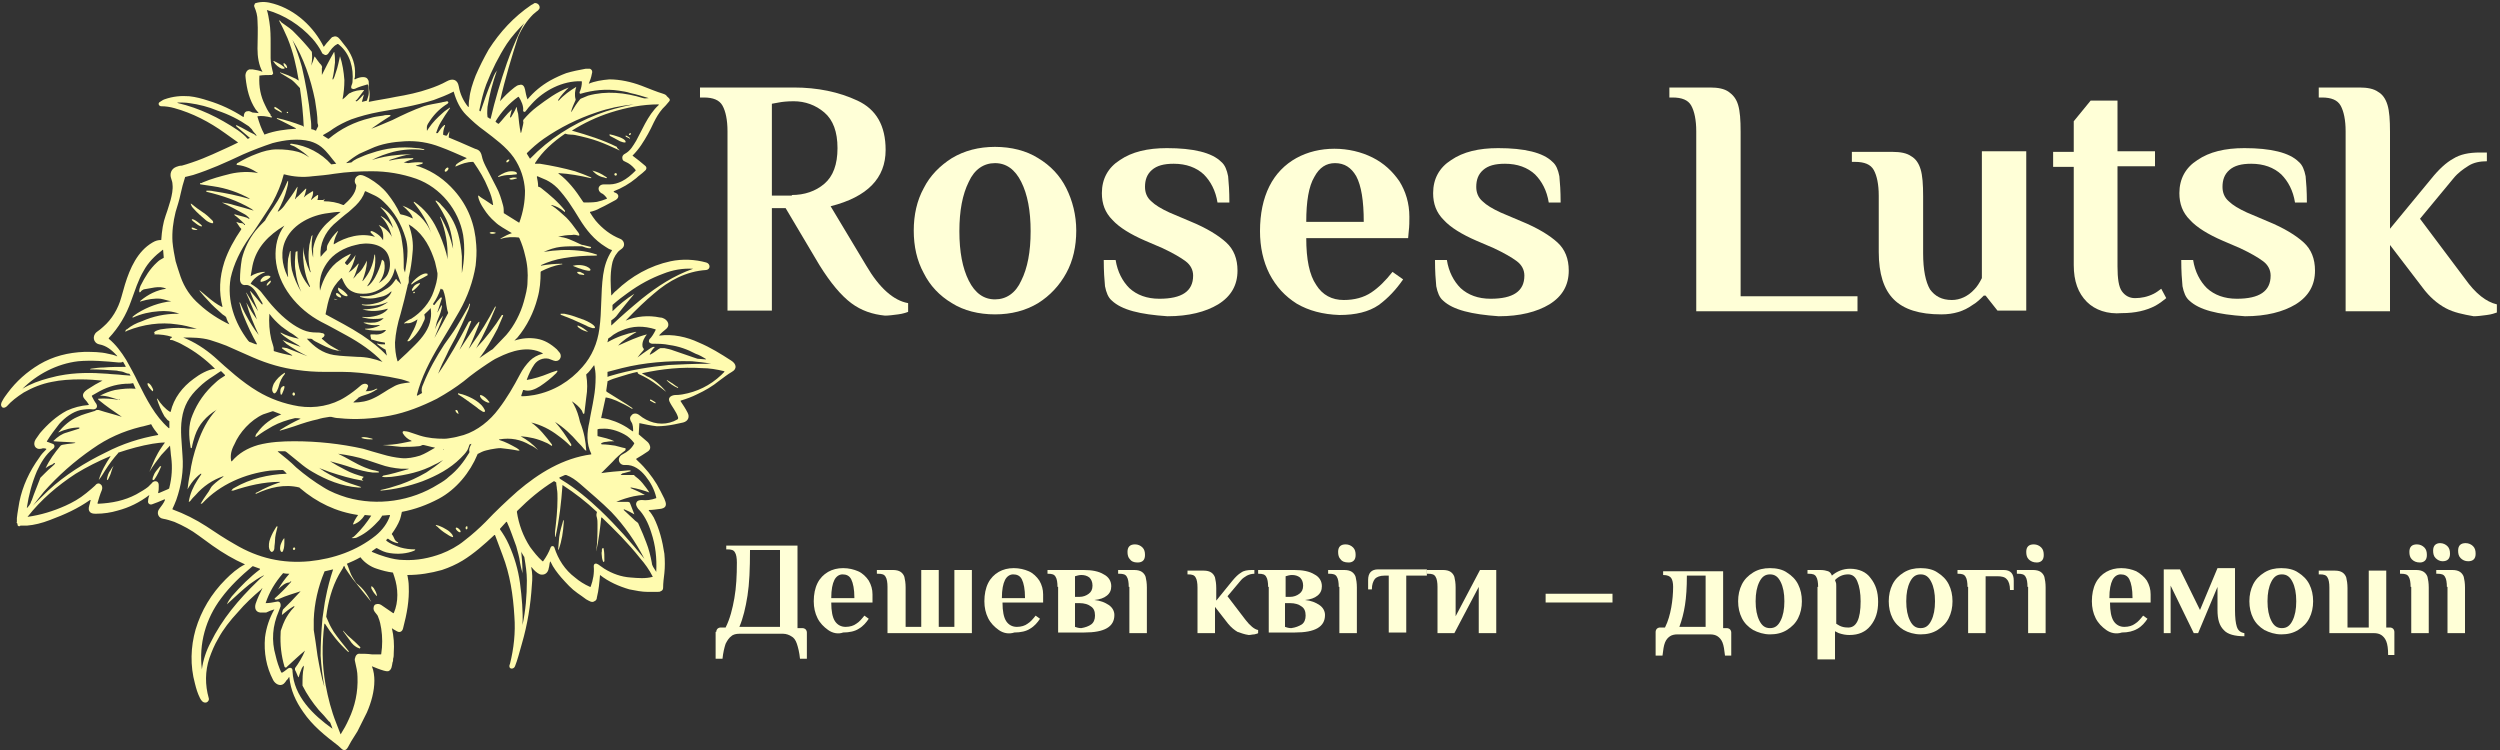 <?xml version="1.0" encoding="UTF-8"?> <svg xmlns="http://www.w3.org/2000/svg" xmlns:xlink="http://www.w3.org/1999/xlink" version="1.1" id="Слой_1" x="0px" y="0px" viewBox="0 0 400 120" style="enable-background:new 0 0 400 120;" xml:space="preserve"><rect x="0" y="0" width="400" height="120" fill="#333333" stroke="none"/> <style type="text/css"> .st0{fill:#FFFBAF;} .st1{fill:#FFFFD7;} </style> <g> <g> <path class="st0" d="M16.4,60.9c-1-0.1-2.2-0.2-3.5-0.2c-1.6,0-3.2,0.1-4.6,0.4c-1.6,0.3-3.1,0.9-4.5,1.7c-1.1,0.7-2,1.4-2.7,2.2 c-0.2,0.2-0.5,0.3-0.7,0.2c-0.4-0.3-0.2-0.8,0-1.1c0.2-0.4,0.5-0.8,0.8-1.2c1.4-1.9,3.1-3.4,5.1-4.6c2.2-1.3,4.6-1.9,7.2-2 c1.3,0,2.6,0,3.8,0.3c0.5,0.1,1,0.2,1.4,0.4c0.1,0,0.1,0,0-0.1c-0.8-0.9-1.7-1.6-2.8-1.8c-1-0.2-1.2-1.4-0.4-2 c0.4-0.3,0.7-0.5,1-0.8c1.4-1.2,2.4-2.9,2.9-4.7c0.2-0.7,0.4-1.4,0.6-2.1c0.8-2.6,2-5.3,4.4-6.7c0.5-0.3,0.9-0.4,1.4-0.4 c0,0,0,0,0,0c0.1-1.5,0.3-2.8,0.7-3.9c0.4-1.1,0.6-1.9,0.8-2.5c0.2-0.8,0.4-1.7,0.3-2.5c0-0.3-0.1-0.6-0.2-0.9 c-0.3-0.8,0-1.6,0.8-1.9c0.3-0.1,0.5-0.2,0.9-0.2c0.4-0.1,1-0.3,1.6-0.5c1.2-0.4,2.4-0.9,3.3-1.3c1.3-0.6,2.7-1.2,4.1-1.9 c0,0,0,0,0,0c-0.7-0.5-1.4-1-2.1-1.5c-2.5-1.8-5.2-3.2-8.1-4c-0.7-0.2-1.4-0.3-2.1-0.3c-0.4,0-0.6-0.5-0.2-0.7 c0.2-0.1,0.4-0.3,0.7-0.4c1.4-0.5,2.7-0.6,4-0.5c1,0.1,2.1,0.4,3,0.7c2,0.6,3.9,1.5,5.6,2.6c0,0,0.1,0,0.1,0 c0-0.5,0.2-0.9,0.6-0.9c0.3-0.1,0.5,0.1,0.8,0.2c0.3,0,0.7,0.1,1,0.1c0.1,0,0.1,0,0,0c-0.2-0.2-0.3-0.4-0.5-0.6 c-1-1.5-1.4-3.2-1.6-5c-0.1-0.5,0-1.2,0.6-1.4c0.2,0,0.3,0,0.5,0c0.6,0.1,1.2,0.2,1.6,0.4c0,0,0,0,0,0c-0.6-1.1-0.8-2.4-0.8-3.7 c0-1.4,0.1-3,0-4.5c0-0.8-0.2-1.5-0.5-2.2c0-0.1-0.1-0.2,0-0.3c0-0.1,0.1-0.3,0.2-0.3c1-0.3,1.9-0.2,2.9,0.1c3.5,1,6.4,3.7,8,6.9 c0,0,0,0,0,0c0.3-0.4,0.6-0.8,1-1.2c0.2-0.2,0.3-0.4,0.5-0.4c0.4-0.2,0.8,0,1.1,0.4c0.4,0.5,0.8,1,1.1,1.4 c0.9,1.3,1.4,2.7,1.3,4.3c0,0.2,0,0.4-0.1,0.6c0,0,0,0.1,0.1,0.1c0.5-0.3,1.8-0.7,2.1,0.1c0.1,0.1,0.1,0.3,0.1,0.4 c0,0.4,0,0.9,0.1,1.4c0.1,0.6,0,1.2-0.1,1.7c0,0,0,0,0,0c1.4-0.3,2.9-0.5,4.3-0.8c1.8-0.3,3.7-0.7,5.4-1.3 c0.9-0.3,1.9-0.7,2.8-1.2c0.9-0.5,1.7-0.3,1.9,0.8c0.2,1.2,0.7,2.3,1.5,3.3c0,0,0.1,0,0.1,0c0-0.4,0-0.9,0.1-1.3 c0.1-1.2,0.5-2.4,1-3.7c0.6-1.4,1.3-2.8,2.1-4.2c1.8-2.8,4-5.2,6.8-7.1c0.2-0.1,0.4-0.2,0.5-0.3c0.5-0.1,1,0.4,0.8,0.9 c-0.1,0.1-0.2,0.3-0.4,0.4c-0.2,0.2-0.4,0.3-0.6,0.5c-1,1-1.8,2.2-2.4,3.6C81.9,9,80.8,12.6,80,16.2c0,0.1,0,0.1,0,0 c0.7-0.8,1.4-1.5,2.3-2.2c0.3-0.2,0.5-0.4,0.8-0.4c0.5-0.2,0.8,0.2,0.9,0.7c0.1,0.5,0.2,1.1,0.4,1.6c0,0,0,0,0,0 c1-1.2,2.2-2.2,3.6-3c0.9-0.5,1.8-0.9,2.6-1.2c1-0.3,2-0.5,3.1-0.7c0.3,0,0.5,0,0.7,0c0.4,0.2,0.4,0.5,0.3,0.8 c-0.1,0.6-0.3,1.1-0.5,1.6c0,0,0,0,0,0c0.9-0.4,2.1-0.6,3.3-0.7c1.7,0,3.5,0.4,5.1,1c1.3,0.5,2.5,1,3.5,1.3 c0.3,0.1,0.5,0.2,0.6,0.4c0.3,0.3,0.7,0.5,0.3,0.9c-0.3,0.4-0.7,0.8-1,1.1c-0.6,0.7-1,1.4-1.4,2.2c-0.6,1.3-1.2,2.4-2,3.6 c-0.4,0.6-0.9,1.2-1.4,1.7c0,0,0,0,0,0c0.7,0.5,1.4,1.1,2,1.6c0.4,0.3,0.2,0.7-0.1,0.9c-0.4,0.4-0.9,0.7-1.3,1.1 c-1.1,0.9-2.3,1.6-3.6,2.1c0,0,0,0,0,0.1c0.1,0.1,0.2,0.1,0.4,0.2c0.5,0.3,0.4,0.8-0.1,1.1c-0.8,0.4-1.6,0.9-2.5,1.3 c-0.5,0.3-1.1,0.5-1.6,0.6c0,0,0,0,0,0.1c0.3,0.5,0.6,0.9,0.9,1.3c1.1,1.3,2.4,2.3,3.9,2.9c0.6,0.2,0.9,1,0.4,1.5 c-0.2,0.2-0.6,0.4-0.8,0.7c-0.5,0.6-0.8,1.3-0.9,2c-0.3,1.6-0.2,3.2-0.1,4.8c0,0.1,0,0.1,0.1,0c0.2-0.2,0.4-0.5,0.7-0.7 c2.4-2.3,5.4-4,8.7-4.7c1.9-0.4,3.9-0.3,5.7,0.2c0.7,0.2,0.7,1.1,0,1.2c-3.2,0.2-6,1.7-8.4,3.8c-1.2,1-2.7,2.4-4.5,4.3 c-0.1,0.1-0.1,0.1,0,0c1.7-0.7,3.6-0.9,5.5-0.5c0.3,0,0.5,0.1,0.7,0.2c0.7,0.4,0.9,1.2,0.2,1.7c-0.4,0.3-0.7,0.6-1,0.9 c0,0,0,0.1,0,0.1c2.1-0.3,4.4,0.2,6.3,1.1c1.9,0.8,3.5,1.8,5.2,2.9c0.8,0.5,1,1.3,0.1,1.8c-0.7,0.4-1.3,0.9-2,1.4 c-1.1,0.9-2.3,1.6-3.6,2.2c-0.8,0.4-1.6,0.7-2.6,1c0,0,0,0,0,0.1c0.4,0.6,0.8,1.2,1.1,1.8c0.4,0.7,0.1,1.4-0.7,1.6 c-0.5,0.1-1,0.2-1.4,0.3c-1,0.2-1.9,0.3-2.8,0.3c-0.9-0.1-1.9-0.3-2.8-0.5c0,0,0,0,0,0l-0.1,1.7c0,0,0,0.1,0,0.1 c0.5,0.4,0.9,0.8,1.4,1.2c0.1,0.1,0.2,0.2,0.3,0.4c0.2,0.4,0.2,0.8-0.2,1.1c-0.6,0.4-1.2,0.8-1.9,1.2c0,0,0,0.1,0,0.1 c0.1,0.1,0.2,0.2,0.3,0.3c1.2,1.1,2.2,2.4,3,3.7c0.4,0.7,0.8,1.5,1.2,2.3c0.3,0.7,0.5,1.4-0.5,1.6c-0.8,0.1-1.4,0.2-2,0.2 c0,0,0,0,0,0c0,0.1,0,0.1,0.1,0.2c0.3,0.3,0.5,0.7,0.7,1c0.9,1.8,1.4,3.8,1.7,5.8c0.1,1.1,0.1,2.1,0,3.1c-0.1,0.8-0.2,1.6-0.2,2.3 c0,0.3-0.1,0.5-0.4,0.6c-0.1,0.1-0.3,0.1-0.6,0.1c-0.5,0-1,0-1.5,0c-0.9,0-1.9-0.2-2.9-0.4c-1.7-0.5-3.3-1.2-4.7-2.3c0,0,0,0,0,0 c-0.1,1.2-0.2,2.4-0.5,3.6c0,0.2-0.1,0.5-0.4,0.6c-0.4,0.3-0.9-0.1-1.3-0.3c-0.5-0.4-1-0.7-1.4-1c-1-0.7-1.7-1.5-2.6-2.5 c-0.6-0.7-1.3-1.6-1.7-2.5c0-0.1,0-0.1-0.1,0c-0.1,0.3-0.1,0.7-0.2,1c-0.1,0.7-0.6,1.2-1.4,1c-0.5-0.2-1-0.7-1.3-1.1 c-0.1-0.1-0.1-0.1-0.1,0c0.2,0.9,0.2,1.8,0.1,2.8c-0.2,3.2-0.7,6.3-1.6,9.4c-0.4,1.4-0.7,2.6-1.1,3.6c-0.2,0.5-0.9,0.5-0.9,0 c0-0.1,0-0.2,0.1-0.4c0.6-2.4,0.9-5,0.7-7.6c-0.2-3.4-0.7-6.7-1.9-9.8c-0.4-1.1-0.8-2.1-1.2-3.2c0,0,0,0-0.1,0 c-1.6,1.5-3.3,3-5.1,4.1c-1,0.6-2.1,1.1-3.3,1.5c-1.8,0.5-3.6,0.8-5.5,0.8c0,0-0.1,0,0,0.1c0.1,0.6,0.2,1.1,0.2,1.7 c0.1,2.3-0.3,4.4-0.9,6.7c-0.1,0.5-0.5,0.8-1,0.5c-0.3-0.2-0.6-0.3-0.8-0.5c0,0,0,0,0,0c0.3,1.3,0.4,2.6,0.3,4 c0,0.3,0,0.6-0.1,0.9c0,0.2,0,0.4-0.1,0.6c-0.1,0.5-0.1,1.2-0.7,1.4c-0.2,0-0.4,0-0.7-0.1c-0.7-0.2-1.4-0.5-1.9-0.7 c-0.1,0-0.1,0,0,0c0.3,0.7,0.4,1.6,0.4,2.3c0,1.7-0.5,3.5-1.2,5.1c-0.5,1-1,2-1.5,3c-0.3,0.5-0.7,1.1-1,1.6 c-0.2,0.3-0.3,0.6-0.5,0.9c-0.1,0.2-0.2,0.3-0.3,0.4c-0.5,0.4-0.9-0.3-1.3-0.6c-2.1-1.6-4.1-3.2-5.6-5.4c-1.2-1.7-2-3.5-2.2-5.5 c0-0.1-0.1-0.1-0.1,0c-0.1,0.2-0.2,0.3-0.4,0.5c-0.1,0.2-0.3,0.4-0.4,0.5c-0.6,0.5-1.4,0-1.7-0.6c-1.1-2.1-1.5-4.4-1.3-6.8 c0.2-1.6,0.7-3.1,1.5-4.5c0,0,0-0.1,0,0c-0.4,0.1-0.9,0.3-1.3,0.5C42,98,41.8,98,41.6,98c-0.7-0.1-0.9-0.7-0.7-1.4 c0.3-0.9,0.7-1.7,1.1-2.5c0-0.1,0-0.1,0,0c-0.1,0.1-0.2,0.1-0.2,0.2c-1.3,1.1-2.6,2.3-3.7,3.6c-1.3,1.4-2.4,2.8-3.2,4.3 c-0.6,1-1,2-1.4,3.1c-0.7,2.1-0.7,4.3-0.1,6.4c0.1,0.3-0.1,0.6-0.4,0.7c-0.5,0.1-0.8-0.3-1-0.7c-0.4-0.8-0.6-1.5-0.8-2.3 c-0.8-2.9-0.7-5.9,0.1-8.7c0.9-3,2.5-5.7,4.8-8c0.9-0.9,1.9-1.8,3.1-2.4c0,0,0,0,0,0c-1.8-0.8-3.5-1.8-5.2-3 c-0.7-0.5-1.4-1-2.2-1.6c-1.2-0.9-2.5-1.6-3.9-2.2c-0.6-0.2-1.2-0.4-1.8-0.5c-0.8-0.1-1.1-1-0.6-1.6c0.3-0.4,0.7-0.9,0.9-1.4 c0-0.1,0-0.1-0.1-0.1c-0.7,0.3-1.4,0.6-2,0.8c-0.4,0.1-0.7-0.2-0.6-0.6c0-0.3,0.1-0.6,0.2-0.9c0-0.1,0-0.1,0,0 c-1.6,1.2-3.2,2-5.1,2.5c-1,0.3-2.2,0.5-3.5,0.5c-0.5,0-1-0.1-1.1-0.7c0-0.2,0-0.4,0.1-0.7c0.1-0.2,0.1-0.5,0.2-0.7 c0-0.1,0-0.1-0.1-0.1c-2,1.4-4,2.3-6.4,3.2c-1.3,0.5-2.5,0.8-3.7,0.9c-0.3,0-0.6,0-0.9,0c0,0-0.1,0-0.1,0c-0.1,0-0.1,0.1-0.2,0.1 c-0.2,0-0.3-0.1-0.3-0.3c0,0,0-0.1,0-0.1c-0.1-0.1-0.2-0.2-0.1-0.3c0-0.2,0-0.4,0-0.6c0.1-1,0.3-1.9,0.4-2.6 c0.5-2.5,1.6-4.9,3.2-7.1c0.3-0.5,0.7-0.9,1.1-1.3c0,0,0-0.1,0-0.1c-0.3-0.1-0.6-0.1-0.8,0c-1,0.2-1.4-0.7-0.9-1.5 c0.2-0.3,0.5-0.7,0.7-1c1.2-1.4,2.6-2.7,4.3-3.6c1.1-0.5,2.2-0.8,3.5-0.9c0,0,0,0,0-0.1c-0.2-0.3-0.4-0.6-0.7-0.9 c-0.5-0.6-0.1-1.1,0.5-1.5C14.9,61.7,15.6,61.3,16.4,60.9C16.5,60.9,16.5,60.9,16.4,60.9z M54.4,9c0.4,1.2,0.6,2.5,0.7,3.8 c0,1.1-0.1,2.1-0.3,3.1c0,0,0,0.1,0,0c0.3-0.2,0.6-0.5,0.9-0.8c0.1-0.1,0.2-0.2,0.3-0.2c0.7-0.4,1.5-0.5,2.2-0.5c0,0,0.1,0,0,0.1 c-0.3,0.4-0.6,0.8-0.9,1.2c-0.1,0.1-0.2,0.3-0.4,0.4c0,0,0,0.1,0.1,0.1c0,0,0.1,0,0.1,0c0.4-0.3,0.7-0.7,1-1 c0.1-0.1,0.1-0.1,0.1,0l-0.3,1.1c0,0,0,0,0,0c0.1,0,0.4-0.1,0.8-0.2c0,0,0,0,0,0c0.1-0.4,0.3-0.8,0.3-1.2c0-0.4,0-0.9-0.1-1.3 c0,0-0.1-0.1-0.1-0.1c-0.7,0.2-1.4,0.4-2,0.7c-0.1,0-0.3,0.1-0.4,0c0,0-0.1,0-0.1,0c-0.3-0.3,0.1-0.7,0.1-1.1 c0.2-2.2-0.4-4.5-2.1-5.9C54.1,7,54,7,53.9,7.1c-0.6,0.3-1,0.9-1.4,1.5c-0.2,0.2-0.4,0.3-0.7,0.1c-0.2-0.1-0.3-0.2-0.3-0.3 c-0.4-0.8-0.9-1.5-1.5-2.2c-2-2.2-4.5-3.8-7.3-4.6c0,0-0.1,0,0,0c0.2,0.6,0.3,1.3,0.4,1.9c0.2,1.2,0.2,2.4,0.2,3.6 c0,0.7,0,1.5,0,2.2c0,0.8,0.2,1.6,0.4,2.4c0,0.1,0,0.1-0.1,0.2c0,0-0.1,0.1-0.1,0.1c-0.7,0-1.4,0-2,0.1c0,0,0,0,0,0.1 c-0.1,1.7,0.2,3.2,0.9,4.6c0.2,0.4,0.4,0.9,0.8,1.4c0.1,0.1,0.1,0.2,0.1,0.3c0,0,0,0,0.1,0.1c0,0,0.1,0,0.1,0.1 c0,0.1,0,0.1-0.1,0.1c-0.8-0.2-1.5-0.3-2.2-0.2c0,0,0,0,0,0.1c0.3,1,0.6,1.9,1.1,2.8c0,0,0.1,0.1,0.1,0c1.6-0.6,3.3-0.8,4.9-0.9 c0.1,0,0.1,0,0-0.1c-1-0.5-1.9-1-3-1.5c0,0,0,0,0-0.1c0,0,0.1,0,0.1,0c1.3,0.3,2.6,0.7,3.9,1.2c0.1,0,0.2,0.1,0.3,0.2c0,0,0,0,0,0 c-0.1-2.1-0.3-4.1-0.6-6.1c0,0,0-0.1,0-0.1c-0.4-0.4-0.8-0.9-1.3-1.3c-0.6-0.4-1.2-0.7-1.8-1.1c0,0-0.1-0.1-0.1-0.1 c0,0,0-0.1,0.1,0c0.9,0.3,1.6,0.6,2.2,0.9c0.3,0.1,0.5,0.3,0.7,0.4c0,0,0,0,0,0c-0.4-2.4-0.9-4.6-1.8-6.8 c-0.4-0.9-0.8-1.8-1.3-2.7c0,0,0-0.1,0-0.1c0-0.1,0-0.1,0.1,0c0.1,0.1,0.2,0.3,0.4,0.4c0.7,0.5,1.5,1,2.1,1.7 c0.9,0.9,1.8,1.9,2.6,2.9c0,0,0,0.1,0,0.1c0.1,0.8,0,1.5-0.1,2.1c0,0,0,0,0,0c0,0,0,0,0,0c0.2-0.5,0.4-1,0.5-1.4c0,0,0-0.1,0.1,0 c0.3,0.4,0.6,0.9,1,1.3c0.1,0.2,0.2,0.3,0.1,0.5c0,0.4,0,0.7,0,1.1c0,0.1,0,0.1,0,0c0.6-1.2,1.2-2.4,1.9-3.6c0-0.1,0.1-0.1,0.1,0 c0.1,0.6,0.1,1.1,0.1,1.6c-0.1,0.9-0.2,1.8-0.4,2.6c0,0,0,0,0,0.1c0,0,0.1,0,0.1,0c0.2-0.3,0.3-0.7,0.4-1 C54.1,10.6,54.2,9.8,54.4,9C54.4,9,54.4,9,54.4,9z M79.5,11.3C79.6,11.3,79.6,11.4,79.5,11.3c-0.7,2-1.2,3.9-1.5,5.8 c0,0.3-0.1,0.9,0,1.6c0,0,0,0.1,0.1,0.1l0.3,0.2c0,0,0,0,0.1,0c0.7-3,1.6-6,2.6-8.9c0.6-1.7,1.3-3.4,2.1-5.1 c0.2-0.4,0.4-0.9,0.7-1.3c0-0.1,0-0.1,0,0c-1,1-2,2.1-2.8,3.3c-1.3,2-2.4,4.2-3.3,6.5c-0.5,1.3-0.8,2.7-1.1,4.1c0,0,0,0.1,0,0.1 c0,0,0.1,0.1,0.1,0.1c0,0,0.1,0,0.1,0c0.6-1.8,1.2-3.5,1.8-4.9C78.9,12.4,79.1,11.8,79.5,11.3C79.5,11.3,79.5,11.3,79.5,11.3 L79.5,11.3z M50.4,16c-0.7-3.4-1.8-6.7-3.6-9.6c0,0,0,0,0,0l0,0c0,0,0,0,0,0c0.6,1.4,1.1,2.9,1.5,4.3c0.6,2.6,1.1,5.3,1.4,8.3 c0.1,0.6,0.1,1.1,0.1,1.6c0,0,0,0.1,0.1,0.1c0.2,0,0.4,0.1,0.6,0.2c0.1,0,0.1,0,0.1-0.1l0.3-0.6c0,0,0-0.1,0-0.1 c0-0.2-0.1-0.3-0.1-0.5C50.8,18.5,50.6,17.3,50.4,16z M81.9,17.5c-0.1,0.4-0.2,0.8-0.3,1.2c0,0.1,0,0.1,0.1,0.1 c0,0,0.1-0.1,0.1-0.1c0.3-0.5,0.6-1,0.8-1.5c0.1-0.1,0.1-0.1,0.1,0c0,0.3,0.1,0.7,0.2,1c0.1,1,0.2,2,0.4,3c0,0.1,0,0.1,0.1,0 c0.1-0.4,0.2-0.8,0.3-1.3c0-0.2,0.1-0.3,0-0.5c0-0.1,0-0.2,0.1-0.3c0.6-0.7,1.3-1.4,2.1-2c1.6-1.2,3.2-2.4,5.1-3.1 c0.1,0,0.1,0,0,0c-0.6,0.6-1.2,1.2-1.7,2c0,0,0,0,0,0.1c0,0,0,0,0.1,0c0.8-0.9,1.8-1.6,2.8-2.2c0.1,0,0.1,0,0,0 c-0.2,0.6-0.3,1.3-0.1,2c0,0.1,0,0.1,0,0.1c-0.3,0.7-0.6,1.3-0.7,1.8c0,0.2,0,0.2,0.1,0c0.4-0.7,0.8-1.3,1.3-1.9 c0,0,0.1-0.1,0.1-0.1c0.4-0.2,0.8-0.3,1.2-0.5c2.9-0.8,5.9-0.5,8.8,0.4c0.3,0.1,0.6,0,0.9,0c0,0,0,0,0,0c-1-0.3-1.9-0.6-2.9-0.8 c-0.6-0.2-1.2-0.3-1.9-0.4c-2-0.3-4.1-0.1-6.1,0.5c0,0-0.1,0-0.1,0c-0.1-0.1-0.1-0.3,0-0.4c0.2-0.5,0.3-1,0.3-1.5 c0,0,0-0.1-0.1-0.1c-3-0.1-6,1.5-7.9,3.6c-0.4,0.4-0.7,0.8-1,1.2c-0.1,0.1-0.1,0.1-0.2,0.1c-0.1,0-0.2-0.1-0.2-0.2 c0.1-0.7-0.3-1.6-0.7-2.2c0,0,0,0-0.1,0c-1.4,1-2.7,2.4-3.6,3.9c0,0,0,0.1,0,0.1l0.4,0.3c0,0,0.1,0,0.1,0 C80.4,19.2,81,18.3,81.9,17.5C81.9,17.5,81.9,17.5,81.9,17.5z M71.9,21C71.9,21,71.9,21.1,71.9,21c0,0.4-0.1,0.6-0.1,0.9 c0,0,0,0.1,0,0.1c1.2,0.5,2.4,1,3.5,1.5c0.3,0.1,0.6,0.3,1,0.4c0.5,0.2,0.7,0.6,0.8,1.1c0.1,0.5,0.3,1,0.6,1.6 c0.6,1.1,1.1,2.2,1.7,3.3c0.5,0.9,0.8,1.9,1.1,3c0.1,0.4,0.1,0.7,0.1,1.1c0,0,0,0.1,0,0.1c0.8,0.5,1.6,1,2.4,1.5c0,0,0,0,0.1,0 c0,0,0,0,0,0c0.6-1.7,0.9-3.3,0.9-5.1c-0.1-1.9-0.7-3.7-1.8-5.3c-1.2-1.7-3-3-4.7-4.3c-1-0.7-2-1.6-2.9-2.5c-1-1-1.6-2.3-2-3.7 c0,0-0.1-0.1-0.1,0c-1,0.5-2,0.9-3.1,1.3c-2.9,0.9-5.8,1.4-8.7,1.9c-1.6,0.3-3.1,0.7-4.5,1.2c-1,0.4-2,0.9-2.9,1.5 c-0.5,0.4-1.1,0.7-1.6,1c0,0,0,0,0,0.1l0.8,0.5c0,0,0,0,0.1,0c1.9-1.6,4.1-2.7,6.6-3.3c0.6-0.2,1.3-0.3,2.1-0.4 c0.3-0.1,0.6-0.1,0.9-0.1c0.1,0,0.1,0,0.2,0c0.1,0,0.1,0.2,0,0.2c-1,0.6-2,1.3-3,2c0,0,0,0,0,0c1.1-0.4,2.2-0.9,3.4-1.4 c1.6-0.8,3.3-1.6,5-2.2c0.9-0.3,1.9-0.4,2.8-0.6c0.3-0.1,0.6-0.1,0.9-0.2c0.1,0,0.1,0,0.2,0.1c0.1,0.1,0,0.2-0.1,0.3 c-1,0.6-2,1.5-2.8,2.7c-0.2,0.3-0.5,0.7-0.5,1c0,0.2,0,0.3,0,0.5c0,0.1,0,0.2,0.1,0c0.1-0.1,0.1-0.2,0.2-0.3 c0.6-0.9,1.4-1.7,2.2-2.4c0.4-0.4,0.8-0.6,1.2-0.9c0,0,0,0,0,0c0,0,0,0,0,0c0,0,0,0,0,0.1c-0.5,0.7-1.1,1.6-1.5,2.3 c-0.3,0.5-0.5,1-0.7,1.6c0,0,0,0.1,0,0.1c0.1,0,0.1,0,0.2,0c0,0,0.1,0,0.1-0.1c0.3-0.4,0.6-0.9,1-1.2c0,0,0,0,0,0c0,0,0.1,0,0.1,0 c0,0,0,0,0,0.1c-0.2,0.5-0.3,0.9-0.3,1.4c0,0,0,0.1,0.1,0.1l0.3,0.1c0.1,0,0.1,0,0.2,0L71.9,21C71.9,21,71.9,21,71.9,21z M38,20.1 c0.9,0.4,1.8,1,2.7,1.4c0.1,0.1,0.2,0.2,0.3,0.2c0.1,0,0.1,0,0-0.1c-0.2-0.3-0.5-0.5-0.7-0.9c-0.2-0.2-0.3-0.3-0.5-0.5 c-1.6-1.1-3.2-1.9-5-2.5c-1.4-0.6-3-1-4.5-1.2c-0.6-0.1-1.2-0.1-1.8-0.1c-0.2,0-0.2,0,0,0.1c3.4,0.8,6.5,2.3,9.5,4.3 c0.7,0.5,1.2,0.9,1.6,1.4c0,0,0.1,0,0.1,0l0.2-0.1c0.1,0,0.1-0.1,0-0.1l-2.1-1.8C37.7,20,37.7,20,38,20.1z M101.4,16.7L101.4,16.7 C101.4,16.6,101.4,16.6,101.4,16.7c-2,0.2-4,0.6-6,1.3c-3,1-5.8,2.4-8.4,4.2c-1,0.7-1.9,1.5-2.7,2.3c0,0,0,0.1,0,0.1l0.5,0.8 c0,0,0,0,0,0c3.1-3.2,6.7-5.5,10.8-7.1C97.4,17.6,99.3,17.1,101.4,16.7C101.4,16.7,101.4,16.7,101.4,16.7z M99.1,24 c0,0.1-0.1,0.1-0.1,0c-1.1-0.5-2.2-1-3.3-1.4c-1.1-0.4-2.3-0.7-3.7-1c-0.4-0.1-1,0-1.5-0.2c0,0-0.1,0-0.1,0 c-1.9,1.3-3.6,2.8-4.8,4.7c0,0,0,0.1,0,0.1c0.3,0,0.5,0,0.8,0c1.9,0.3,3.8,0.7,5.6,1.2c0.9,0.3,1.7,0.6,2.6,1c0,0,0,0.1,0,0.1 c0,0,0,0-0.1,0c-1.7-0.4-3.4-0.7-5.1-0.8c-0.1,0-0.1,0,0,0.1c0.7,0.5,1.4,1.2,2,1.9c0.7,0.8,1.3,1.7,1.9,2.6c0,0,0.1,0.1,0.1,0.1 c0.7,0,1.4,0,2.1-0.1c0.5-0.1,1.1-0.3,1.6-0.5c0,0,0,0,0-0.1c-0.3-0.4-0.6-0.7-0.9-0.8c-0.3-0.2-0.5-0.5-0.4-0.9 c0.1-0.3,0.4-0.5,0.8-0.5c0.3,0,0.6,0,1,0c0.6,0,1.3-0.2,1.9-0.5c0.8-0.4,1.5-1,2.2-1.7c0,0,0-0.1,0-0.1c-0.3-0.4-0.7-0.8-1.2-1.1 c-0.2-0.1-0.4-0.2-0.6-0.3c-0.3-0.1-0.4-0.5-0.3-0.8c0.1-0.2,0.2-0.3,0.4-0.4c0.9-0.5,1.3-1.3,1.8-2.1c0.5-0.9,0.9-1.8,1.4-2.7 c0.6-1.1,1.3-2.2,2.2-3c0,0,0-0.1,0-0.1c-2.6,0-5.2,0.5-7.7,1.3c-2.2,0.7-4.3,1.7-6.2,2.9c0,0,0,0,0,0c2.5,0.7,5,1.5,7.2,2.6 C98.7,23.7,98.9,23.8,99.1,24C99.1,24,99.1,24,99.1,24z M35.5,32.4C35.5,32.4,35.5,32.4,35.5,32.4c0.7,0.1,1.3,0.2,1.9,0.4 c1.1,0.3,2.2,0.6,3.2,0.9c0.1,0,0.1,0,0,0c-0.1-0.1-0.3-0.2-0.4-0.3c-2.2-1.3-4.6-2.1-7.1-2.7c0,0-0.1,0-0.1-0.1 c0,0,0-0.1,0.1-0.1c0.3,0,0.7,0,1.1,0.1c2,0.3,3.9,0.7,5.6,1.2c0.1,0,0.1,0,0.2,0c0.1,0,0.1,0,0,0c-1.8-1-3.8-1.7-5.9-2 c-0.7-0.1-1.3-0.2-2-0.3c0,0-0.1,0-0.1-0.1c0-0.1,0-0.1,0.1-0.1c0.1,0,0.2,0,0.3-0.1c1.4-0.6,2.9-1,4.5-1.4c1.3-0.3,3-0.4,4.4-0.1 c0.1,0,0.1,0,0,0c-0.9-0.6-2.1-1.2-3.3-1.3c0,0-0.1,0-0.1,0c0,0-0.1-0.1,0-0.2c0,0,0-0.1,0.1-0.1c1-0.6,2-1.1,3.1-1.5 c1-0.4,2.1-0.7,3.2-0.7c1.2,0,2.3,0.1,3.4,0.4c0.7,0.2,1.2,0.5,1.8,0.9c0,0,0,0,0,0l0,0c0,0,0,0,0,0c-0.6-0.6-1.3-1.1-2.1-1.6 c-0.3-0.2-0.6-0.3-0.9-0.4c-0.1,0-0.1-0.1,0-0.2c0.1,0,0.2,0,0.2,0c2.4,0.3,4.7,1.5,6.3,3.3c0,0,0,0,0,0l0.8-0.1c0,0,0,0,0,0 c-0.8-0.9-1.4-1.9-2.4-2.7c-0.5-0.4-1.1-0.7-1.8-0.9c-1.9-0.5-4.1-0.2-6,0.3c-1.5,0.5-3.1,1.1-4.7,1.8c-3,1.4-5.2,2.4-8,3.3 c-0.4,0.1-0.8,0.2-1.2,0.3c-0.1,0-0.1,0-0.1,0.1c-0.3,0.9-0.5,1.7-0.7,2.6c-0.2,1-0.5,1.9-0.8,2.9c-0.4,1.6-0.6,3.2-0.5,4.8 c0.1,1.1,0.3,2.1,0.5,3.1c0.2,0.7,0.5,1.6,0.8,2.5c0.6,1.7,1.6,3.2,3,4.4c1.4,1.3,3.1,2.4,4.8,3.2c0.1,0,0.1,0,0,0 c-0.2-0.3-0.4-0.7-0.5-1.1c-0.1-0.2-0.2-0.2-0.3-0.3c-0.1-0.1-0.2-0.1-0.3-0.2c-1-0.9-1.7-1.5-2.2-2.1c-0.5-0.5-1-1.1-1.5-1.7 c0,0,0,0,0,0l0,0c0,0,0.1,0,0.1,0c0.4,0.3,0.8,0.7,1.2,1c0.7,0.6,1.5,1.2,2.3,1.6c0,0,0.1,0,0.1,0c-0.6-2.4-0.5-4.7,0.3-7.2 c0.6-1.8,1.6-3.6,2.7-5.2c0,0,0-0.1,0-0.1c-0.2-0.2-0.3-0.3-0.4-0.5c-0.1-0.2-0.3-0.4-0.4-0.6c0,0,0,0,0,0c0,0,0,0,0,0 c0,0,0,0,0,0c0.3,0.1,0.5,0.2,0.8,0.2c0.2,0,0.4,0.1,0.5,0.3c0,0,0.1,0,0.1,0l0,0c0,0,0,0,0-0.1c-0.4-0.4-0.8-0.8-1.3-1.2 c-0.1-0.1-0.3-0.2-0.4-0.3c0,0,0-0.1,0-0.1c0,0,0.1,0,0.1,0c0.6,0.2,1.2,0.3,1.8,0.5c0.1,0,0.2,0.1,0.4,0.2c0,0,0.1,0,0.1,0 c0,0,0,0,0-0.1c-0.3-0.3-0.5-0.5-0.9-0.7C37.9,33.6,36.8,33,35.5,32.4C35.5,32.5,35.5,32.5,35.5,32.4L35.5,32.4z M75.4,51.4 C75.4,51.4,75.4,51.4,75.4,51.4c-0.6,1.6-1.2,3.1-1.9,4.6c0,0,0,0,0,0h0c0,0,0,0,0,0c0.8-1.2,1.6-2.4,2.4-3.6 c0.2-0.3,0.4-0.6,0.7-0.9c0,0,0,0,0,0c0,0,0,0,0.1,0c0,0,0,0,0,0.1c0,0.1-0.1,0.3-0.1,0.4c-0.5,1.2-1,2.5-1.6,3.8 c-0.1,0.1,0,0.1,0,0c0.2-0.2,0.3-0.4,0.5-0.7c1.4-1.9,2.6-3.9,3.7-6c0-0.1,0.1-0.1,0.1,0c0,0,0,0.1,0,0.1 c-0.9,2.2-1.9,4.4-3.1,6.5c-0.1,0.1,0,0.1,0,0c1.6-1.7,3-3.5,4.1-5.3c0,0,0,0,0.1,0c0.1,0,0.1,0,0.1,0.1c-0.3,0.7-0.6,1.4-0.9,2.1 c-0.9,1.7-1.8,3.3-2.9,4.7c0,0.1,0,0.1,0,0c0.6-0.4,1.3-0.9,1.9-1.3c0.1,0,0.1-0.1,0.2-0.1c0.8-0.8,1.5-1.6,2.2-2.3 c1.3-1.5,2.3-3.5,2.8-5.3c0.3-1.1,0.6-2.2,0.6-3.2c0.1-1.4,0-2.8-0.4-4.3c-0.2-0.9-0.5-1.8-0.9-2.7c0,0-0.1-0.1-0.1-0.1 c-0.9-0.1-1.9-0.1-2.8,0.2c0,0-0.1,0-0.1,0c0,0,0-0.1,0-0.1c0,0,0,0,0.1,0c0.5-0.3,1.1-0.6,1.7-0.8c0,0,0,0,0,0 c-0.5-0.3-1-0.6-1.5-0.9c-0.5-0.3-0.9-0.6-1.2-0.9c-0.7-0.6-1.3-1.3-1.8-2.1c-0.4-0.6-0.8-1.3-0.9-2c0-0.1,0-0.1,0.1-0.1 c0.3,0.3,0.7,0.5,1,0.7c0.4,0.3,0.8,0.5,1.2,0.8c0,0,0.1,0,0.1,0c-0.1-0.9-0.4-1.8-0.8-2.7c-0.6-1.5-1.4-2.8-2.3-4.1 c0,0-0.1-0.1-0.1-0.1c-1,0-1.8,0.3-2.7,0.7c-0.1,0.1-0.2,0-0.1-0.1c0,0,0.1-0.1,0.1-0.2c0.5-0.4,1.1-0.7,1.7-1c0,0,0,0,0,0 c-1.4-0.6-2.9-1.3-4.3-1.8c-1.8-0.7-3.7-1-5.6-0.9c-1.9,0.1-3.8,0.4-5.5,1.2c-0.6,0.3-1.2,0.5-1.8,0.8c-0.7,0.4-1.4,0.9-2,1.4 c-0.1,0-0.1,0.1,0,0.1l0.6-0.1c0,0,0,0,0.1,0c0.2-0.2,0.5-0.4,0.9-0.6c0.9-0.4,1.6-0.7,2.3-0.9c2.3-0.8,4.7-1.1,7.3-0.8 c0.4,0,0.8,0.1,1.2,0.2c0,0,0,0,0,0l0,0c0,0,0,0.1-0.1,0.1c-1.7-0.2-3.3-0.1-4.9,0.3c-1.1,0.3-2.3,0.7-3.4,1.3c0,0,0,0,0,0 c1.3-0.4,2.7-0.7,4.1-0.8c0.8-0.1,1.6-0.1,2.4-0.1c0,0,0,0,0,0l0,0c0,0,0,0,0,0c-0.4,0-0.8,0.1-1,0.1c-0.9,0.2-1.8,0.5-2.7,0.8 c0,0,0,0,0,0.1l0,0c0,0,0,0,0,0c1.3-0.3,2.5-0.4,3.8-0.4c0,0,0.1,0.1,0,0.1c0,0-0.1,0.1-0.1,0.1c-0.5,0.1-0.9,0.3-1.4,0.5 c-0.1,0-0.1,0,0,0c0.2,0,0.5,0.1,0.7,0.1c0.7-0.1,1.5-0.2,2.3-0.1c0,0,0.1,0,0,0.1c0,0,0,0,0,0.1c-0.4,0.1-0.7,0.2-1.1,0.3 c-0.1,0-0.1,0,0,0c0.2,0.1,0.5,0.1,0.7,0.2c2.2,0.8,4,2.1,5.5,3.8c2.2,2.5,3.3,5.4,3.5,8.7c0.1,1.2,0,2.3-0.1,3.3 c-0.4,2.5-1.3,5-2.6,7.3c-0.9,1.6-2,3.4-3.2,5.4c-1.5,2.5-2.9,5.2-3.6,8c0,0.1,0,0.1,0.1,0.1l0.7-0.4c0,0,0.1-0.1,0-0.1 c-0.1-0.5,0-0.9,0.2-1.3c0.9-2.3,2.1-4.4,3.4-6.4c0.7-1,1.4-1.9,2-2.9c0.6-1,1.2-2,1.7-2.9c0.1-0.1,0.2-0.4,0.3-0.7c0,0,0,0,0.1,0 l0,0c0,0,0,0,0,0.1c-0.1,0.4-0.2,0.8-0.4,1.2c-0.6,1.4-1.2,2.7-1.9,4.1c-0.6,1.1-1.1,2-1.4,2.7c-0.5,1-1,2-1.4,3.1 c0,0.1,0,0.1,0,0c1.8-2.6,3.3-5.3,4.9-8.3C75.3,51.3,75.3,51.3,75.4,51.4L75.4,51.4z M64.4,32.9C64.4,32.9,64.4,32.9,64.4,32.9 c2.1,0.8,3.8,2.3,4.6,4.4c0,0,0,0,0,0h0c0,0,0,0,0,0c-0.6-1.8-1.6-3.4-2.8-4.9c0,0,0-0.1,0-0.1c0,0,0,0,0.1,0 c1.6,1.1,2.8,2.6,3.6,4.3c0.6,1.2,1.1,2.5,1.5,3.9c0.1,0.5,0.2,0.8,0.2,1c0,0,0,0,0,0l0,0c0,0,0,0,0,0c0.1-2.4-0.3-4.6-1.2-6.8 c0,0,0,0,0,0l0,0c0,0,0.1,0,0.1,0c1,1.7,1.6,3.4,2,5.1c0,0,0,0,0,0h0c0,0,0,0,0,0c-0.1-1.8-0.5-3.7-1.4-5.3 c-0.4-0.8-0.9-1.6-1.4-2.3c0,0,0-0.1,0-0.1c0,0,0.1,0,0.1,0c0.3,0.2,0.6,0.4,0.8,0.7c1.3,1.3,2.2,2.8,2.7,4.6 c0.3,1.1,0.5,2.3,0.6,3.6c0,0.8,0,1.5,0,2.1c0,0.2,0,0.4,0,0.6c0,0,0,0,0,0c0,0,0,0,0,0c0,0,0,0,0,0c0.4-2,0.5-4.1,0.2-6.1 c-0.7-4-3.6-7.6-7.5-9c-2.3-0.8-4.7-1.2-7.1-1.2c-2,0-4,0.1-6,0.4c-1.2,0.2-2.4,0.3-3.5,0.4c-1.5,0.2-3,0.1-4.5-0.3 c0,0-0.1,0-0.1,0c-0.4,1.6-1,3-1.8,4.5c-0.4,0.7-0.8,1.3-1.2,1.9c-0.8,1.2-1.6,2.5-2.5,3.7c-1.4,2-2.5,4.2-3,6.5 c-0.6,3.6,0.6,7.1,2.8,10c0.1,0.1,0.1,0.1,0.2,0.2c0.4,0.1,0.7,0.3,1.1,0.4c0.1,0,0.1,0,0.1-0.1c-0.8-1.4-1.5-2.9-2.1-4.4 c-0.3-0.7-0.5-1.4-0.7-2.2c0,0,0,0,0,0l0,0c0,0,0.1,0,0.1,0c0.3,0.7,0.6,1.4,1,2.1c0.6,1.1,1.2,2.1,2,3.1c0.1,0.1,0.1,0.1,0,0 c-0.8-1.7-1.5-3.4-2-5.2c0,0,0,0,0,0l0,0c0,0,0,0,0,0c0.5,0.9,1.1,1.9,1.7,2.7c0.1,0.1,0.1,0.1,0,0c-0.1-0.3-0.2-0.6-0.3-0.9 c-0.4-0.9-0.8-2-1.4-3.3c0,0,0,0,0-0.1l0,0c0,0,0,0,0,0c0.7,1.1,1.3,2.1,1.9,3c0.1,0.1,0.1,0.1,0,0c-0.4-1.1-0.9-2.1-1.3-3.2 c0,0,0,0,0,0c0,0,0.1,0,0.1,0c0.6,0.7,1.2,1.4,1.8,2.1c0,0,0,0,0.1,0c0-0.1,0-0.1,0-0.2c-0.3-0.5-0.6-1-1-1.7 c-0.3-0.5-1-1.3-1.7-1.2c-0.6,0.1-0.9-0.4-0.9-0.9c0-1,0.1-2.1,0.3-3.3c0.4-1.6,1.1-3.1,2.2-4.5c0.4-0.5,0.9-1,1.4-1.5 c0.1-0.1,0.2-0.2,0.2-0.3c0.4-0.7,0.8-1.3,1.3-2c0.9-1.3,1.6-2.7,2.2-4.1c0.1-0.1,0.1-0.1,0.1,0c0,0,0,0.1,0,0.1 c0,0.4-0.1,0.7-0.2,1.1c-0.3,1.2-0.8,2.4-1.4,3.5c-0.1,0.1-0.1,0.2,0.1,0.1c0.4-0.3,0.8-0.7,1.1-1.2c0.6-0.8,1.2-1.6,1.8-2.6 c0.1-0.2,0.1-0.1,0.1,0c-0.1,0.6-0.2,1.2-0.4,1.8c0,0.1,0,0.1,0.1,0c0.1-0.2,0.3-0.3,0.4-0.4c0.4-0.4,0.8-0.8,1.2-1.2 c0,0,0.1,0,0.1,0c0,0,0,0.1,0,0.1c-0.1,0.4-0.2,0.9-0.4,1.3c0,0.1,0,0.1,0,0c0.4-0.4,0.9-0.7,1.4-1c0.1,0,0.1,0,0.1,0.1 c0,0.4-0.1,0.7-0.2,0.9c0,0.1,0,0.1-0.1,0.2c-0.1,0.2,0,0.2,0.1,0.1c0.3-0.3,0.6-0.5,0.9-0.7c0,0,0.1,0,0.1,0c0,0.2,0,0.5-0.1,0.7 c0,0,0,0.1,0,0.1l0.8,0c0,0,0.1,0,0.1,0c0.1,0,0.1-0.1,0.1-0.1c0,0,0,0,0.1,0c0,0,0,0,0,0c0,0,0.1,0,0,0.1l-0.1,0.1 c0,0,0,0.1,0,0.1c1.1,0,2.2,0.2,3.1,0.6c0,0,0,0,0.1,0c0.9-0.8,1.9-1.8,2-3c0-0.1,0-0.2,0-0.2c-0.2-0.3-0.3-0.5-0.2-0.9 c0.1-0.4,0.5-0.7,0.9-0.7c0.4,0,0.9,0.3,1.3,0.5c1.2,0.7,2.2,1.5,3,2.5c0.8,1,1.5,2.1,2,3.2c0,0,0.1,0.1,0.1,0.1 c0.6,0.1,1.2,0.3,1.8,0.6c0.2,0.1,0.2,0.1,0.1-0.1C65.9,34.3,65.2,33.6,64.4,32.9C64.4,33,64.4,32.9,64.4,32.9z M90.4,33.9 c-0.1,0-0.1,0-0.2-0.1c-0.6-0.5-1.2-0.8-1.9-1c-0.2,0-0.2,0,0,0.1c0.8,0.5,1.5,1.2,2.3,1.9c0.6,0.6,1.2,1.4,1.7,2.1 c0.1,0.1,0.4,0.5,0.4,0.7c0,0.1-0.1,0.1-0.1,0.1c-0.4-0.1-0.7-0.2-1.1-0.1c-0.8,0-1.5,0.1-2.2,0.3c-0.1,0-0.1,0,0,0 c1.2,0,2.3,0.6,3.4,1.1c0.2,0.1,0.4,0.2,0.6,0.2c0.4,0.1,0.8,0.2,1.2,0.3c0.1,0,0.1,0.1,0,0.2c-0.2,0.1-0.9-0.1-1.1-0.2 c-0.2-0.1-0.3-0.1-0.5-0.1c-1.2,0-2.3,0-3.2,0.1c-0.9,0.1-1.8,0.4-2.7,0.8c0,0,0,0,0,0c1.9-0.3,3.7-0.4,5.6-0.2 c1,0.1,1.9,0.3,2.8,0.6c0.2,0.1,0.2,0.1,0,0.2c0,0-0.1,0-0.2,0c-1.6,0-3.3,0.1-5,0.4c-1.3,0.2-2.5,0.6-3.6,1.1 c-0.1,0.1-0.1,0.1,0,0.1c1.1-0.2,2.2-0.3,3.3-0.3c0.1,0,0.1,0.1,0,0.1c0,0-0.1,0-0.1,0c-1.2,0.2-2.2,0.6-3.2,1.1 c0,0-0.1,0.1-0.1,0.1c0,1.4-0.1,2.8-0.5,4.2c-0.6,2.3-1.7,4.5-3.2,6.3c-0.2,0.2-0.3,0.3-0.5,0.5c0,0,0,0,0,0 c1.2-0.4,2.4-0.5,3.6-0.3c1.2,0.2,2.2,0.8,3.2,1.7c0.2,0.2,0.3,0.4,0.5,0.6c0.4,0.7-0.2,1.5-1,1.2c-0.3-0.1-0.5-0.2-0.8-0.3 c-0.9-0.2-1.8,0.2-2.3,0.9c-0.5,0.7-0.9,1.6-1.2,2.4c0,0,0,0.1,0,0.1c0.3-0.1,0.6-0.1,0.9-0.2c0.5-0.1,1.1-0.3,1.7-0.5 c0.6-0.2,1.2-0.5,1.9-0.7c0.1,0,0.2-0.1,0.3-0.1c0.1,0,0.1,0.1,0.1,0.1c-0.1,0.1-0.1,0.2-0.2,0.3c-0.8,0.8-1.7,1.5-2.6,2.1 c-0.8,0.5-1.7,0.9-2.6,0.6c0,0-0.1,0-0.1,0c-0.1,0.3-0.2,0.6-0.3,0.9c0,0,0,0.1,0.1,0.1c0.7,0,1.4-0.1,2-0.2 c3.1-0.6,5.7-2.2,7.7-4.5c1.5-1.7,2.4-3.8,2.7-6.1c0.4-2.8,0.2-5.7,0.6-8.6c0.2-1.4,0.6-2.7,1.4-3.9c0,0,0-0.1,0-0.1 c-0.4-0.1-0.7-0.3-1-0.5c-1.8-1.1-3.1-2.7-4.2-4.5c-1.1-1.8-2.1-3.4-3.5-4.9c-0.6-0.6-1.2-1-1.8-1.3c-0.5-0.2-0.9-0.4-1.4-0.6 c0,0-0.1,0-0.1,0.1c0.1,0.5,0.2,1,0.2,1.5c0,0,0,0.1,0.1,0.1c0.1,0,0.3,0.1,0.4,0.2c1.4,1.1,2.7,2.2,3.8,3.6 C90.4,33.7,90.4,33.8,90.4,33.9C90.5,33.9,90.4,33.9,90.4,33.9z M60.6,36C60.6,36,60.6,36,60.6,36c0.9,0.4,1.7,1.1,2.1,1.9 c0,0.1,0.1,0.1,0,0c-0.3-1.2-0.9-2.5-1.8-3.3c0,0,0,0,0,0l0,0c0,0,0,0,0.1,0c0.8,0.4,1.4,1.1,1.9,1.9c0.1,0.1,0.1,0.1,0,0 c-0.4-1.3-1-2.3-1.8-3.1c-0.3-0.3-0.3-0.4,0.1-0.1c1.6,0.9,2.6,2.9,3,4.6c0.1,0.6,0.2,1.2,0.3,2c0.1,1.1,0.1,2.1,0.1,3 c0,0.2,0.1,0.4,0.2,0.7c0,0,0,0,0,0c0.2-1.2,0.4-2.3,0.4-3.4c0-0.7-0.1-1.5-0.3-2.1c-0.7-2.3-1.8-4.2-3.5-5.8 c-0.5-0.5-1-0.8-1.4-1c-0.5-0.2-1-0.5-1.5-0.7c0,0-0.1,0-0.1,0c-0.3,0.9-0.8,1.6-1.5,2.3c-0.4,0.4-0.8,0.7-1.1,1 c-0.8,0.6-1.6,1.3-2.4,2c-1.4,1.3-2.3,3.2-2.1,5.1c0,0,0,0.1,0,0.1c0,0,0,0,0,0c0.3-0.4,0.6-0.7,0.9-1c0,0,0.1-0.1,0.1-0.1 c0,0,0-0.1,0-0.1c0-0.3,0-0.6,0.2-0.9c0.4-0.8,0.9-1.4,1.5-2c0,0,0,0,0.1,0c0,0,0,0,0,0c0,0,0,0,0,0c-0.3,0.6-0.6,1.2-0.7,1.9 c0,0.1,0,0.1,0,0.2c0,0,0,0,0,0c1.9-1.2,4.4-1.9,6.6-1.2c0.1,0,0.1,0,0,0l-0.7-0.7c0,0,0-0.1,0-0.2c0.2-0.1,0.5,0.1,0.7,0.2 c0.5,0.3,0.9,0.6,1.2,1.1c0.1,0.2,0.1,0.2,0.1,0C61.4,37.2,61.1,36.6,60.6,36C60.6,36,60.6,36,60.6,36z M47.6,40.2 c0,0.7,0,1.4,0.2,2.3c0.2,1.2,0.9,2.4,1.7,3.4c0,0,0,0,0.1,0c0,0,0,0,0-0.1c-0.7-1.4-1-3-1.1-4.6c0-0.6,0-1.1,0-1.7c0,0,0,0,0,0 l0,0c0,0,0,0,0,0c0.1,1.3,0.5,2.7,1.1,4c0.1,0.1,0.1,0.1,0.1,0c-0.4-1.4-0.4-2.9-0.2-4.3c0.1-0.5,0.2-0.9,0.3-1.3 c0-0.1,0.1-0.2,0.1-0.2c0.1-0.1,0.1-0.1,0.1,0c-0.2,1.1-0.2,2.4,0.1,3.5c0,0.1,0,0.1,0,0c0-0.5,0-0.9,0-1.4 c0.2-1.2,0.7-2.3,1.5-3.3c0.8-1,1.9-1.8,2.9-2.6c0,0,0,0,0,0c-0.7,0-1.4,0.1-2,0.2c-2.6,0.3-5.5,1.7-6.7,4.1c-1,1.9-0.7,4.2,0.2,6 c0,0,0,0.1,0.1,0.1c0,0,0,0,0,0c-0.1-1-0.1-1.9,0-2.9c0.1-0.4,0.2-0.8,0.3-1.2c0,0,0.1-0.1,0.1,0c0,0,0,0,0,0.1c0,1,0,1.9,0.2,2.9 c0.3,1.2,0.9,2.5,1.5,3.5c0,0,0,0,0,0h0c0,0,0,0,0,0c-0.5-1.1-0.8-2.2-0.9-3.3c-0.2-1-0.1-2.1,0-3.1 C47.5,40.2,47.5,40.2,47.6,40.2C47.6,40.2,47.6,40.2,47.6,40.2z M54.2,56.1c0,0-0.1,0-0.2,0c-0.4-0.1-0.9-0.2-1.3-0.4 c-0.8-0.3-1.5-0.7-2.3-1.1c-0.2-0.1-0.3-0.2-0.3-0.2c-0.1-0.1-0.2-0.2-0.4-0.2c-0.2,0-0.4,0-0.6,0c-0.1,0-0.1,0,0,0 c1.2,1.3,2.5,2.3,4.3,2.6c1.3,0.2,2.5,0.2,3.8,0.3c1.4,0,2.7,0.3,4,0.8c0.1,0,0.1,0,0,0c-1.6-1.7-3.7-3.1-5.7-4.2 c-1.3-0.7-2.7-1.5-4.1-2.2c-3.8-2-7-5.8-7.3-10.2c-0.1-2,0.3-3.7,1.4-5.2c0-0.1,0-0.1,0,0c-2.5,1.5-4.5,3.5-5.1,6.4 c-0.1,0.6-0.2,1.2-0.3,1.7c0,0,0,0,0,0c0.6-0.4,1.5-0.7,2.2-0.7c0.2,0,0.2,0,0,0.1c-0.8,0.3-1.8,1-2.2,1.8c0,0,0,0,0,0 c0.7,0.4,1.4,0.9,1.9,1.6c1.3,1.7,2.6,3.2,4.3,4.5c0.8,0.6,1.5,1,2.2,1.3c0.7,0.3,1.4,0.4,2.1,0.4c0.3,0,0.6,0,0.9,0.1 c0.1,0,0.2,0,0.3,0.1c0,0,0,0,0.1,0.1c0.1,0.3-0.2,0.5-0.4,0.6c0,0,0,0,0,0.1c0.5,0.4,0.9,0.8,1.4,1.1c0.5,0.3,1,0.6,1.6,0.9 C54.4,56,54.4,56.1,54.2,56.1z M64.7,51.7c0-0.1,0.1-0.1,0.2-0.2c0.3-0.2,0.6-0.4,0.9-0.5c1.6-1,3-2.6,3.6-4.4 c0.3-0.9,0.6-1.8,0.6-2.8c0-0.2-0.1-0.4-0.1-0.6c-0.1-0.4-0.2-0.9-0.3-1.3c-0.7-2.2-1.7-4.2-3.6-5.6c-0.2-0.1-0.4-0.3-0.6-0.4 c-0.1,0-0.1,0,0,0c0.5,1.5,0.8,3,0.6,4.6c-0.1,1.3-0.3,2.6-0.6,3.9c0,0.2,0,0.4,0,0.7c0,0.3-0.2,0.4-0.2,0.7 c-0.3,1.4-0.7,2.9-1.1,4.4c-0.5,1.6-0.8,3.1-0.9,4.6c0,1,0.1,2,0.4,3c0,0,0,0,0.1,0c0.1-0.1,0.1-0.1,0.2-0.2 c0.8-0.7,1.6-1.5,2.5-2.4c1.2-1.2,2.3-2.6,2.5-4.2c0.1-0.5,0.1-1.1,0-1.7c0,0,0,0,0,0c-0.3,0.4-0.7,0.7-1,1c0,0,0,0.1,0,0.1 c0.1,0.3,0.1,0.6,0,0.8c-0.5,1.2-1.2,2.3-2.2,3.2c-0.1,0.1-0.2,0.2-0.4,0.2c0,0-0.1,0-0.1,0c0,0,0-0.1,0-0.1 c0.3-0.4,0.5-0.8,0.7-1.2c0.4-0.7,0.7-1.4,0.9-2.2c0,0,0-0.1,0,0c-0.6,0.4-1.2,0.7-1.8,0.6C64.6,51.8,64.6,51.8,64.7,51.7z M58.7,41.7C58.8,41.6,58.8,41.6,58.7,41.7c0,1.1-0.3,2.1-0.7,3.2c-0.1,0.1,0,0.1,0.1,0c1-1.2,1.6-2.5,1.8-4.1c0,0,0,0,0.1-0.1 c0,0,0,0,0,0c0.2,1.7-0.2,3.6-1.2,5c-0.1,0.1,0,0.1,0,0.1c0.5-0.3,0.9-0.9,1.2-1.4c0.5-0.9,0.9-1.9,1.1-2.8c0,0,0.1-0.1,0.1,0 c0.2,0.1,0.3,0.3,0.3,0.5c0.2,1.1-0.2,2.3-0.9,3.2c-0.1,0.1-0.1,0.1,0,0c0.6-0.4,1.3-1,1.5-1.6c0.4-0.9,0.4-2,0-2.9 c-0.8-1.9-3.5-2.1-5.2-1.6c-1.8,0.4-3.6,1.4-4.6,2.9c-0.9,1.3-1.3,2.7-1.1,4.4c0,0,0,0,0,0c0.5-1.9,1.5-3.8,3.2-4.9 c0.5-0.4,1.1-0.7,1.7-1c0,0,0,0,0,0c0,0,0,0.1,0,0.1c-0.2,0.4-0.5,0.8-0.9,1.3c0,0,0,0.1,0,0.1c0.1,0.1,0.2,0.2,0.3,0.3 c0,0,0.1,0,0.1,0c0.5-0.5,0.9-1,1.3-1.6c0,0,0,0,0,0c0,0,0,0,0,0c0,0,0,0,0,0c-0.2,1-0.6,2-1.1,2.8c-0.1,0.1,0,0.1,0,0 c0.6-0.4,1.1-0.9,1.5-1.4c0,0,0,0,0.1,0c0,0,0,0,0,0c-0.3,0.8-0.5,1.7-0.9,2.4c0,0.1,0,0.1,0,0c0.2-0.2,0.5-0.5,0.6-0.7 C57.9,43.3,58.3,42.5,58.7,41.7z M24.6,53.2C24.5,53.2,24.5,53.2,24.6,53.2c0.3-0.3,0.7-0.4,1.1-0.5c1.3-0.2,2.5-0.3,3.8-0.2 c0.5,0.1,1.1,0.1,1.6,0.1c0.1,0,0.3,0,0.4,0c0,0,0,0,0,0c-1.1-0.3-2.2-0.6-3.2-0.7c-2.6-0.4-5.4,0-7.9,1c-0.1,0-0.1,0.1-0.2,0.1 c-0.2,0.1-0.2,0.1-0.1-0.1c0-0.1,0.1-0.2,0.2-0.2c0.7-0.6,1.5-1,2.4-1.3c1.8-0.8,3.7-1.2,5.7-1.2c0.1,0,0.2,0,0.3,0 c0.1,0,0.1,0,0,0c-1.1-0.4-2.2-0.5-3.3-0.4c-1.4,0.1-2.8,0.4-4.1,1c-0.1,0-0.1,0-0.1,0c0,0,0-0.1,0-0.1c0.2-0.2,0.5-0.4,0.8-0.6 c1.6-1,3.5-1.7,5.4-1.9c0,0,0,0,0,0c0,0,0,0,0,0c-0.6-0.1-1.1-0.3-1.7-0.4c-1-0.1-2.1,0.1-3.1,0.4c-0.2,0.1-0.3,0-0.1-0.1 c1.2-1,2.6-1.7,4.1-1.9c0,0,0,0,0,0c-0.6-0.3-1.2-0.3-1.9-0.2c-0.6,0.1-1.2,0.2-1.7,0.3c-0.2,0.1-0.4,0.2-0.5,0.4 c-0.1,0.1-0.2,0.1-0.2,0c-0.1-0.2,0.1-0.8,0.2-1c0.7-1.4,1.5-2.7,2.6-3.7c0.3-0.3,0.6-0.5,1-0.7c0,0,0.1,0,0.1-0.1L26.1,40 c0,0,0-0.1-0.1,0c-1.2,0.9-2.3,2-3,3.3c-0.9,1.5-1.4,3.2-2,4.8c-0.8,2.3-2,4.3-3.6,6c0,0,0,0.1,0,0.1c1.1,0.9,2,2.1,2.8,3.4 c0.6,1.1,1.3,2.3,1.9,3.6c1.3,2.6,2.7,5.4,4.9,7.3c0,0,0.1,0,0.1,0c0-0.4,0-0.7,0-1c0,0,0-0.1,0-0.1c-0.1-0.1-0.2-0.1-0.3-0.2 c-0.2-0.2-0.3-0.4-0.5-0.6c-0.5-0.9-0.9-1.8-1.2-2.8c0,0,0-0.1,0,0c0,0,0.1,0,0.1,0c0.5,0.8,1.2,1.6,2,2.1c0,0,0.1,0,0.1,0 c0.5-2.2,1.9-4,3.7-5.3c0.9-0.7,2.3-1.5,3.4-1.6c0,0,0,0,0,0c-1.5-1.5-3.2-2.8-5.1-3.8c-0.5-0.3-1-0.5-1.5-0.7 c-0.2-0.1-0.3-0.1-0.5-0.1c-0.1,0-0.1,0-0.1-0.1c0-0.1,0.1-0.2,0.3-0.3c0,0,0-0.1,0-0.1c-0.9-0.3-1.8-0.4-2.8-0.4 C24.8,53.2,24.7,53.2,24.6,53.2z M59.5,53.5c0.1,0,0.2,0,0.4,0c0.6,0.1,1.4-0.1,1.8-0.6c0.1-0.1,0.1-0.1-0.1-0.1 c-0.3,0-0.5,0.1-0.8,0.1c-0.7,0-1.5,0-2.3-0.2c-0.1,0-0.1-0.1-0.1-0.1c0,0,0,0,0.1,0c0.8,0,1.6-0.2,2.2-0.5c0.1-0.1,0.1-0.1,0-0.1 c-0.9,0.1-1.7,0-2.4-0.3c-0.2-0.1-0.2-0.1,0-0.1c0.1,0,0.2,0,0.4,0c0.4,0.1,0.8,0,1.3,0c0.6-0.1,1-0.3,1.4-0.7c0,0,0-0.1,0,0 c-1.1,0.2-2.2,0.2-3.3-0.1c0,0-0.1,0-0.1,0c0,0,0-0.1,0-0.1c0.8,0.1,1.6,0,2.3-0.2c0.7-0.2,1.3-0.5,1.7-1c0.1-0.1,0-0.1,0-0.1 c-1.4,0.4-2.7,0.5-4,0.1c0,0,0,0,0,0c0,0,0,0,0,0c0,0,0,0,0,0c0.8,0,1.6-0.1,2.4-0.3c0.6-0.2,1.2-0.5,1.7-0.9c0.1-0.1,0.1-0.1,0,0 c-1.4,0.6-2.8,0.8-4.2,0.5c0,0,0,0,0-0.1v0c0,0,0,0,0,0c0.8,0.1,1.6,0,2.3-0.2c0.9-0.2,2-0.8,2.4-1.7c0.1-0.2,0-0.2-0.1-0.1 c-0.4,0.4-1,0.7-1.6,0.8c-1.1,0.3-2.2,0.4-3.3,0c0,0,0,0,0,0c0,0,0,0,0,0c0,0,0-0.1,0-0.1c0.2,0,0.5,0,0.8,0 c1.3,0,2.5-0.6,3.6-1.3c0.6-0.4,0.9-0.8,1.3-1.4c0-0.1,0.1,0,0.2,0c0,0,0,0,0,0c0,0,0,0.1,0,0.1l0.7,0.7c0,0,0,0,0,0 c-0.3-0.8-0.6-1.7-1-2.6c0,0,0,0,0,0c-0.2,0.9-0.6,1.9-1.3,2.5c-1.1,1.1-2.4,1.6-3.8,1.6c-0.6,0-1.2-0.1-1.6-0.3 c-1-0.4-1.4-1.3-1.8-2.2c0,0,0,0-0.1,0c-0.8,0.8-1.4,1.6-1.7,2.6c-0.4,1-0.6,2.1-0.8,3.1c0,0,0,0.1,0,0.1c2,1.1,3.8,2,5.8,3.3 c1.5,1,2.9,2.1,4,3.3c0,0,0.1,0,0,0l-0.2-0.9c0-0.1-0.1-0.1-0.1-0.1c-0.4-0.2-0.8-0.5-1.2-0.8c-0.1-0.1-0.1-0.2,0.1-0.1 c0.3,0.1,0.7,0.1,1.1,0.1c0,0,0,0,0,0l0-0.2c0,0,0-0.1-0.1-0.1c-0.8-0.1-1.5-0.3-2.1-0.5C59.2,53.5,59.2,53.5,59.5,53.5z M101.5,47C101.5,47,101.5,47,101.5,47c-1,1.2-2,2.4-2.9,3.6c-0.2,0.2-0.4,0.4-0.7,0.6c-0.1,0-0.1,0.1-0.1,0.2l0,0.6 c0,0.1,0,0.1,0.1,0c1.6-1.5,3.1-2.8,4.8-4.2c2.5-2,5.1-3.7,8.2-4.8c0,0,0,0,0,0c-1.7-0.1-3.3,0.2-4.8,0.8 c-1.9,0.7-3.8,1.7-5.7,3.1c-0.7,0.5-1.5,1.1-2.3,1.8c0,0-0.1,0.1-0.1,0.1l0,1c0,0,0,0,0,0C99,48.8,100.2,47.8,101.5,47 C101.4,47,101.5,47,101.5,47z M70.9,50.5C70.9,50.5,70.9,50.5,70.9,50.5c-0.4,1.2-0.9,2.4-1.4,3.6c0,0,0,0,0,0h0c0,0,0,0,0,0 c0.8-1.4,1.5-2.7,2.2-4c0,0,0-0.1,0-0.1c-0.2-0.4-0.2-0.9-0.3-1.3c-0.1-0.8-0.2-1.5-0.5-2.3c0,0-0.1-0.1-0.1-0.1 c-0.1,0-0.2,0-0.2-0.1c0,0-0.1,0-0.1,0c-0.3,0.9-0.7,1.7-1.2,2.4c0,0,0,0.1,0,0.1l0.1,0.1c0,0,0.1,0,0.1,0c0.3-0.4,0.6-0.8,1-1.2 c0,0,0,0,0.1,0c0.1,0,0.1,0,0.1,0.1c-0.2,0.7-0.5,1.5-0.7,2.2c0,0,0,0.1,0,0.1c0,0,0,0,0,0l0.6-1.1c0.1-0.1,0.1-0.1,0.1,0 c0,0.1,0,0.2,0,0.2c-0.1,0.6-0.3,1.2-0.6,1.9c-0.1,0.2-0.1,0.3-0.2,0.5c-0.1,0.4-0.2,0.8-0.3,1.2c0,0,0,0,0,0h0c0,0,0,0,0,0 C69.9,51.9,70.3,51.2,70.9,50.5C70.8,50.4,70.8,50.4,70.9,50.5L70.9,50.5z M45.2,54.4C45.2,54.4,45.3,54.4,45.2,54.4 c1.1,0.5,2.1,0.8,2.9,1.1c0.1,0,0.1,0,0,0c-0.1-0.1-0.3-0.2-0.4-0.3c-1-0.6-2-1.1-2.8-1.9c0,0,0-0.1,0-0.1c0,0,0,0,0,0 c0.9,0.5,1.9,0.8,2.9,1c0,0,0,0,0,0c0,0-0.1-0.1-0.1-0.1c-0.5-0.4-0.9-0.7-1.3-0.9c-0.6-0.4-1-0.7-1.4-1c-0.7-0.6-1.4-1.3-1.9-2 c0,0,0,0,0,0c-0.1,1.4,0,2.8,0.3,4.1c0.1,0.3,0.2,0.7,0.3,1c0.1,0.3,0.1,0.5,0.1,0.8c0,0,0,0.1,0.1,0.1c0.9,0.3,1.9,0.5,2.8,0.7 c0.1,0,0.1,0,0-0.1c-0.5-0.3-1-0.6-1.5-1c0,0-0.1-0.1-0.1-0.1c0-0.1,0-0.1,0.1-0.1c0.3,0,0.5,0.1,0.7,0.1c1.1,0.4,2.2,0.9,3.3,1.3 c0,0,0,0,0,0l0,0c0,0,0,0,0,0c-1.2-0.6-2.4-1.3-3.4-2C45.6,54.8,45.4,54.6,45.2,54.4C45.2,54.4,45.2,54.4,45.2,54.4z M103.5,53.5 c-0.4,0.5-0.8,1.2-0.7,1.9c0,0.3,0.4,0.4,0.1,0.7c-0.3,0.3-0.6,0.7-0.9,1.1c-0.1,0.1-0.1,0.1,0,0c0.5-0.4,1.2-0.9,2.1-1.5 c0.2-0.1,0.3-0.2,0.5-0.2c0.2,0,0.2,0,0.1,0.1c-0.3,0.3-0.5,0.6-0.7,1c-0.1,0.1,0,0.2,0.1,0.1c0.4-0.2,0.8-0.5,1.2-0.8 c0.2-0.1,0.3-0.2,0.4-0.2c0.2,0,0.4,0,0.6,0c0.5,0.1,1,0.2,1.5,0.4c0.9,0.3,2,0.7,3.2,1.1c0.2,0.1,0.4,0.1,0.6,0.2 c0.4,0,0.9,0.1,1.3,0.1c0.1,0,0.1,0,0-0.1c-0.5-0.3-1-0.6-1.6-0.8c-1.3-0.7-2.7-1.2-4.2-1.4c-0.9-0.2-1.8-0.2-2.7-0.2 c-0.2,0-0.4-0.1-0.5-0.2c-0.1-0.1-0.1-0.3,0-0.5c0.4-0.4,0.7-0.9,1-1.5c0,0,0-0.1,0-0.1c-1.9-0.6-3.7-0.6-5.5,0.2 c-0.3,0.1-0.7,0.3-1,0.5c-0.4,0.2-0.6,0.5-1,0.7c0,0-0.1,0.1-0.1,0.1c0,0.2-0.1,0.4-0.1,0.5c0,0.1,0,0.1,0.1,0 c1.4-0.8,2.9-1.3,4.4-1.6c0.1,0,0.2,0,0,0.1c-1,0.6-2.1,1.3-2.8,2.1c0,0,0,0,0,0c0,0,0,0,0,0c0,0,0,0,0,0 C100.5,54.6,101.9,53.9,103.5,53.5C103.6,53.4,103.6,53.4,103.5,53.5z M60.3,62.2c0.1,0,0.1,0.1,0,0.1c-0.6,0.4-1.2,0.7-1.9,0.9 c-0.3,0.1-0.7,0.2-1,0.4c0,0-0.1,0-0.1,0.1l-0.7,0.6c-0.1,0.1,0,0.1,0,0.1c1.1,0,2.2-0.2,3.2-0.7c1.1-0.5,2.1-1.3,3.1-1.8 c0.8-0.5,1.7-0.6,2.6-0.7c0.1,0,0.1,0,0-0.1c-0.6-0.2-1.1-0.4-1.7-0.5c-0.9-0.2-2-0.4-3.4-0.6c-2.1-0.3-3.9-0.5-5.6-0.5 c-1,0-2,0-2.9,0c-1.5,0-2.9-0.1-4.3-0.3c-2.4-0.3-4.8-1-7.1-2c-1.3-0.6-2.8-1.2-4.3-1.9c-0.8-0.3-1.6-0.6-2.6-0.9 c-1.4-0.4-2.9-0.4-4.3-0.4c-0.1,0-0.1,0,0,0c1.8,0.7,3.5,1.8,5,3.1c2.2,2,4.4,4,6.9,5.5c2,1.2,4.2,2,6.6,2.4 c2.6,0.4,5.3-0.1,7.5-1.5c0.8-0.5,1.6-1.1,2.4-1.8c0.2-0.2,0.5-0.3,0.7-0.3c0.2,0,0.5,0.1,0.5,0.4c-0.1,0.3-0.2,0.6-0.4,0.8 c0,0,0,0,0,0c0.6,0,1.2-0.1,1.7-0.4C60.2,62.2,60.3,62.2,60.3,62.2z M61.2,71.2C61.2,71.2,61.2,71.1,61.2,71.2 c1,0,2.1-0.1,3.1-0.3c0.5-0.1,1-0.2,1.5-0.3c0.1,0,0.1,0,0-0.1c-0.5-0.2-1-0.6-1.3-1.1c-0.2-0.3,0-0.5,0.3-0.4 c0.3,0,0.5,0.1,0.6,0.1c0.6,0.2,1.2,0.4,1.8,0.6c1.3,0.4,2.6,0.5,3.9,0.5c0.4,0,0.9-0.1,1.5-0.2c0.6-0.1,1.1-0.3,1.6-0.4 c2.2-0.7,4.2-2.3,5.6-4.2c1.3-1.7,2.4-3.6,3.4-5.5c0.4-0.8,1-1.6,1.6-2.2c0.5-0.5,1.2-0.9,2-1.1c0.1,0,0.1,0,0-0.1 c-2.3-1.2-4.9-0.4-7.1,0.7c-0.7,0.3-1.2,0.7-1.7,1c-1.2,0.8-2.5,1.7-3.8,2.8c-1.3,1-2.7,1.9-4.3,2.8C67.5,65,65,66,62.4,66.5 c-2.7,0.5-5.5,0.7-8.2,0.4c-0.4,0-0.8-0.1-1.2-0.2c-0.1,0-0.2,0-0.3,0c-0.7,0.1-1.3,0.2-1.9,0.4c-1,0.2-2.3,0.6-3.7,1.1 c-0.9,0.3-1.6,0.5-2.3,0.7c0,0-0.1,0,0-0.1c0,0,0,0,0,0c1.1-0.7,2.2-1.3,3.3-1.8c0,0,0,0,0,0c-0.3-0.1-0.6-0.1-0.9-0.1 c-1.3,0.3-2.5,0.7-3.6,1.3c-0.9,0.5-1.7,1-2.5,1.6c-0.2,0.2-0.3,0.1-0.2-0.1c0-0.1,0.1-0.3,0.3-0.5c0.9-1.3,2.3-2.3,3.8-2.9 c0,0,0,0,0,0l-1.3-0.5c0,0-0.1,0-0.1,0c-0.5,0.2-1,0.3-1.5,0.5c-2,0.9-3.8,2.9-4.6,4.8C37,72,36.8,72.9,37,73.8c0,0,0,0,0.1,0 c1.1-1.3,2.5-2.1,4.2-2.6c1.9-0.5,3.9-0.6,5.8-0.6c3.7,0,7.4,0.4,11,1.2c1,0.3,2,0.6,3.1,0.9c1,0.3,2,0.5,3,0.6c1,0.1,2-0.1,3-0.4 c0.8-0.3,1.6-0.8,2.3-1.2c0.1,0,0.1-0.1,0-0.1c-0.6-0.1-1.2-0.3-1.7-0.4c-0.1,0-0.1,0-0.2,0c-0.2,0.1-0.4,0.2-0.7,0.2 c-0.9,0.1-1.8,0.1-2.7,0.1C63.3,71.4,62.3,71.3,61.2,71.2C61.2,71.2,61.2,71.2,61.2,71.2L61.2,71.2z M14.4,59.1 c0,0,0.1-0.1,0.1-0.1c0.7-0.1,1.4-0.2,2.1-0.2c1.1-0.1,2.3-0.1,3.5-0.1c0,0,0,0,0-0.1l-0.4-0.7c0,0,0,0-0.1,0 C19.5,58,19.3,58,19,58c-2.1-0.2-4.3-0.4-6.5-0.2c-3.4,0.4-6.6,2.1-8.9,4.4c-0.1,0.1,0,0.1,0,0c1.3-0.8,2.7-1.3,4.2-1.7 c0.5-0.1,1.1-0.3,1.7-0.4c2.5-0.5,5.1-0.5,7.7-0.3c0.8,0.1,1.7,0.1,2.4,0.2c0.4,0,0.9,0.1,1.3,0.1c0,0,0,0,0,0l-0.2-0.3 c0,0,0,0,0,0c-0.4,0-0.7-0.2-1-0.3c-0.3-0.1-0.7-0.1-1-0.2C17.3,59.2,15.9,59.1,14.4,59.1C14.4,59.2,14.4,59.1,14.4,59.1z M113.2,58.2c0.2,0,0.4,0,0.6,0c0,0,0,0,0,0c0,0,0,0,0,0c-1-0.2-2.1-0.3-3.1-0.4c-3.8-0.1-7.6,0.2-11.2,1.1 c-0.8,0.2-1.5,0.4-2.3,0.6c0,0,0,0,0,0l0,0.8c0,0,0,0,0,0c0.3-0.1,0.5-0.2,0.6-0.2c3-0.9,6.1-1.4,9.2-1.7 C108.9,58.3,111,58.2,113.2,58.2z M106.6,62.7C106.5,62.7,106.5,62.7,106.6,62.7c-1.4-1.1-2.7-2.1-4.3-2.8 c-0.2-0.1-0.3-0.2-0.3-0.4c0,0,0,0,0,0c-1,0.2-1.9,0.5-2.9,0.8c-0.7,0.2-1.3,0.4-1.9,0.7c0,0,0,0,0,0.1l-0.2,1.4 c0,0.1,0,0.1,0.1,0.2c1.1,0.7,2.1,1.3,3.2,2c0.3,0.2,0.6,0.4,0.9,0.6c0,0,0,0,0,0.1l0,0c0,0-0.1,0-0.1,0c-0.8-0.5-1.6-0.9-2.5-1.3 c-0.5-0.2-1-0.4-1.6-0.5c0,0,0,0-0.1,0l-0.7,3.2c0,0,0,0.1,0,0.1c0.4,0,0.8,0.1,1.2,0.2c1.4,0.4,2.6,1,3.8,1.9c0,0,0.1,0,0.1,0 c0-0.4,0-1.1-0.3-1.5c-0.2-0.3-0.3-0.7,0-1c0.2-0.3,0.5-0.4,0.9-0.3c0.3,0.1,0.6,0.4,0.9,0.6c1.5,1,3.3,1.3,5,0.6 c0.2-0.1,0.4-0.2,0.6-0.3c0.1-0.1,0.1-0.1,0.1-0.3c-0.3-1-1-1.7-1.4-2.6c-0.3-0.7,0.5-1,1-1c0.6,0,1-0.1,1.1-0.1 c2.3-0.4,4.4-1.4,6.2-3.1c0.2-0.2,0.3-0.3,0.5-0.5c0,0,0-0.1,0-0.1c-1.2-0.3-2.4-0.5-3.6-0.5c-3.2-0.2-6.3,0.1-9.5,0.8 c-0.1,0-0.1,0,0,0.1c0.2,0.1,0.4,0.2,0.7,0.4C104.5,60.6,105.6,61.5,106.6,62.7C106.6,62.7,106.6,62.7,106.6,62.7L106.6,62.7z M93.8,72.1c-0.1,0-0.2-0.1-0.3-0.2c-0.3-0.4-0.7-0.8-1-1.1c-1.1-1.3-2.3-2.4-3.7-3.3c-0.1,0-0.1,0,0,0c1,1.1,1.8,2.3,2.6,3.6 c0,0.1,0,0.1,0,0.2c0,0.1-0.1,0.1-0.2,0c-0.6-0.6-1.2-1.1-1.9-1.6c-1.3-1-2.7-1.7-4.3-2.1c-0.1,0-0.1,0,0,0 c1.3,0.9,2.3,2.2,3.3,3.5c0,0.1,0.1,0.1,0,0.2c0,0-0.1,0.1-0.1,0c-0.3-0.2-0.6-0.4-0.9-0.5c-1.3-0.6-2.6-0.9-4-1c-0.1,0-0.1,0,0,0 c1.1,0.6,2,1.3,2.8,2.2c0,0,0,0,0,0c0,0,0,0,0,0c0,0,0,0,0,0c-0.4-0.3-0.8-0.6-1.3-0.8c-1.5-0.9-3.1-1.2-4.9-0.9 c-0.1,0-0.1,0,0,0.1c1,0.3,1.9,0.8,2.8,1.3c0.1,0.1,0.3,0.2,0.4,0.3c0,0,0,0,0,0.1c0,0-0.1,0-0.2,0c-1-0.2-1.9-0.3-2.8-0.4 c-0.5,0-1,0.1-1.6,0.2c-0.4,0.1-1,0.2-1.4,0.4c-0.2,0.1-0.4,0.2-0.6,0.3c-0.1,0-0.1,0.1-0.1,0.1c-1.2,2.9-3.4,5.6-6.2,7.1 c-1.9,1-3.8,1.7-5.9,2.1c0,0,0,0,0,0c-0.1,0.5-0.2,0.9-0.3,1.2c-0.3,0.8-0.8,1.6-1.3,2.3c0,0,0,0,0,0.1c0.2,0.2,0.3,0.5,0.4,0.7 c0.1,0.3,0.4,0.5,0.6,0.6c0,0,0,0.1,0,0.1c0,0-0.1,0-0.1,0c-0.6-0.1-1.1-0.4-1.5-0.7c0,0-0.1,0-0.1,0l-0.2,0.2c0,0,0,0.1,0,0.1 c0.6,0.5,1.4,0.8,2.3,1.1c0.7,0.2,1.5,0.3,2.3,0.3c0,0,0.1,0,0,0.1c0,0-0.1,0.1-0.1,0.1c-1.2,0.5-2.6,0.6-3.9,0.4 c-0.8-0.1-1.4-0.4-2.1-0.8c0,0-0.1,0-0.1,0l-0.7,0.5c0,0,0,0.1,0,0.1c0.7,0.3,1.5,0.6,2.2,0.8c1,0.3,2,0.5,2.9,0.5 c2.1,0.1,4.1-0.3,6-1c1.3-0.5,2.6-1.2,3.7-2.1c1.3-1,2.4-2,3.4-3c1.6-1.7,3.3-3.3,5.1-4.9c3.4-2.9,7.3-5.3,11.8-5.9c0,0,0,0,0-0.1 c-0.8-1.6-0.7-3.4-0.3-5.1c0.2-1.3,0.5-2.5,0.7-3.8c0.2-1.1,0.3-2.2,0.3-3.4c0-0.7-0.1-1.3-0.2-1.8c0,0-0.1-0.1-0.1,0 c-0.4,0.5-0.7,1-1.2,1.4c0,0,0,0.1,0,0.1c0.2,1.2,0.2,2.4,0,3.6c-0.1,0.8-0.2,1.7-0.3,2.5c0,0.1-0.1,0.1-0.1,0.1c0,0-0.1,0-0.1,0 c-0.1-0.2-0.1-0.3-0.2-0.5c-0.4-0.6-1-1.1-1.6-1.5c0,0-0.1,0,0,0c0.1,0.2,0.2,0.3,0.3,0.5c0.5,0.9,0.8,1.9,1,2.8 C93.5,69.3,93.7,70.6,93.8,72.1C93.9,72,93.9,72.1,93.8,72.1z M64.5,59.1C64.5,59.1,64.4,59.1,64.5,59.1 C64.4,59.2,64.4,59.2,64.5,59.1C64.4,59.2,64.4,59.2,64.5,59.1C64.5,59.2,64.5,59.1,64.5,59.1z M30,78.3c0.1-0.8,0.2-1.6,0.4-2.5 c0.2-1.6,0.6-3.2,1.2-4.9c0.7-2,1.6-3.8,3-5.3c0.1-0.1,0-0.1,0,0c-1.6,1-2.8,2.3-3.4,4.1c-0.2,0.6-0.4,1.3-0.5,1.9 c0,0.1-0.1,0.1-0.1,0.1c0,0-0.1,0-0.1-0.1c-0.3-1.8-0.4-3.6,0.3-5.2c0.8-2,2-3.7,3.7-5.2c0.4-0.4,1-0.8,1.5-1.1c0,0,0-0.1,0-0.1 l-0.6-0.6c0,0-0.1,0-0.1,0c-0.4,0.3-0.8,0.5-1.2,0.8c-0.8,0.5-1.6,1.1-2.3,1.8c-1.5,1.4-2.4,2.9-2.7,5c-0.3,1.9,0,3.9,0.1,5.9 c0.2,2.4-0.2,4.8-1,7.1c-0.2,0.5-0.4,1-0.6,1.4c0,0,0,0.1,0,0.1c1.9,0.7,3.7,1.6,5.4,2.7c1.5,1,3,2,4.6,2.9 c3.7,2.2,7.6,3.1,11.9,2.7c3.9-0.4,7.6-1.7,10.6-4.1c1.1-0.9,1.9-2,2.3-3.2c0,0,0-0.1-0.1-0.1l-1.1,0.1c-0.1,0-0.1,0-0.1,0.1 c-0.1,0.2-0.3,0.4-0.4,0.6c-1,1.1-2.1,2.1-3.4,2.7c-0.3,0.2-0.6,0.2-0.9,0.2c-0.2,0-0.2,0,0-0.1c0.2-0.1,0.4-0.3,0.6-0.5 c0.9-0.9,1.7-1.9,2.4-3c0,0,0,0,0,0l-1-0.1c0,0-0.1,0-0.1,0.1c-0.4,0.6-0.9,1.1-1.7,1.4c0,0-0.1,0-0.1,0c0,0,0-0.1,0-0.1 c0.2-0.5,0.5-1,0.8-1.4c0,0,0,0,0,0c-3.5-0.5-6.6-2-9.3-4.3c0,0-0.1-0.1-0.1-0.1C45.5,77.4,43.1,78,41,79c0,0-0.1,0-0.1,0 c0,0,0,0,0-0.1c0.1-0.1,0.1-0.1,0.2-0.1c1.2-0.7,2.4-1.2,3.6-1.6c0.2-0.1,0.2-0.1,0-0.1c-2.5,0-5,0.6-7.4,1.4c-0.1,0-0.1,0-0.2,0 c-0.1,0-0.1-0.1,0-0.1c0.1-0.2,0.3-0.3,0.5-0.4c2.4-1.4,5.4-2.1,8.2-2.2c0.1,0,0.1,0,0-0.1l-0.4-0.4c0,0-0.1-0.1-0.2-0.1 c-0.9,0-1.6,0.1-2,0.1c-4,0.5-8,2.2-10.8,5.2c-0.1,0.1-0.2,0.1-0.3,0.1c0,0,0,0,0,0c0.3-0.5,0.6-1,0.9-1.4 c0.3-0.4,0.5-0.7,0.7-1.1c0.1-0.2,0.2-0.3,0.4-0.5c0.5-0.5,1.1-0.9,1.6-1.3c0.1-0.1,0.1-0.1,0-0.1c-1.7,0.6-3.2,1.6-4.4,3 c-0.3,0.3-0.6,0.6-0.8,0.9c-0.1,0.1-0.2,0.2-0.3,0.2c0,0,0,0,0,0c0.2-1.3,0.7-2.4,1.4-3.5c0.2-0.3,0.4-0.6,0.6-0.9 c0-0.1,0-0.1,0-0.1c0,0-0.1,0-0.1,0c-0.3,0.2-0.5,0.4-0.8,0.7C30.8,77,30.4,77.6,30,78.3C30,78.4,30,78.4,30,78.3z M7.3,74.9 C7.3,74.9,7.2,74.9,7.3,74.9c0.6-1.3,1.4-2.4,2.4-3.6c0.1-0.1,0.5-0.2,0.7-0.2c0.5-0.1,1-0.1,1.5-0.2c0.2,0,0.2-0.1,0-0.1 c-1.1-0.1-2.2-0.1-3.3-0.2c0,0-0.1-0.1,0-0.1c0.6-0.6,1.3-1.1,2.1-1.3c0.6-0.2,1.3-0.4,1.9-0.6c0,0,0.1,0,0.1-0.1c0,0,0-0.1,0-0.1 c-1.2,0-2.3,0.3-3.4,0.8c0,0-0.1,0,0,0c0.8-1,1.9-2,3.1-2.5c0.8-0.4,1.7-0.6,2.6-0.9c0.2,0,0.3-0.2,0.5-0.2c0.1,0,0.2,0,0.3,0 c1.2,0.4,2.5,0.7,3.7,1.1c0.1,0,0.1,0,0,0c-1.3-0.9-2.5-1.7-3.7-2.7c0,0,0,0-0.1-0.1c0,0,0-0.1,0-0.1c1.1-0.1,2.2,0,3.4,0.2 c0,0,0.1,0,0.1,0c0,0,0-0.1,0-0.1C19.1,64,19,64,18.8,63.9c-0.3-0.1-0.7-0.2-1-0.3c-0.6-0.2-1.2-0.3-1.8-0.3c0,0,0,0,0,0 c0.8-0.4,1.5-0.7,2.4-0.9c1.2-0.2,2.3-0.3,3.3-0.2c0,0,0,0,0,0l-0.4-0.9c0,0,0,0,0,0c-0.4,0.1-0.8,0.1-1.2,0.1 c-1.7,0.1-3.2,0.6-4.7,1.5c-0.2,0.1-0.5,0.3-0.7,0.4c0,0,0,0.1,0,0.1c0.2,0.4,0.4,0.8,0.7,1.2c0.3,0.5,0,0.9-0.5,0.9 c-0.7-0.1-1.4,0-2,0.1c-1.3,0.3-2.5,1.2-3.4,2.2c-0.7,0.9-1.4,1.8-2,2.8c0,0.1,0,0.1,0.1,0.1c0.3,0.1,0.5,0.2,0.8,0.3 c0.4,0.1,0.4,0.6,0.1,0.8c-1.2,0.9-2,2.3-2.6,3.6c-0.8,1.9-1.3,3.8-1.6,5.8c0,0.1,0,0.1,0.1,0c0.2-0.2,0.4-0.5,0.5-0.7 C4.9,80.4,5,80.2,5.1,80c0.4-1.2,0.9-2.3,1.3-3.4c0-0.1,0.1-0.2,0.1-0.2c0.2-0.2,0.4-0.4,0.6-0.6c0.4-0.4,0.8-0.8,1.4-1.3 c0.1-0.1,0.2-0.2,0.3-0.3c0,0,0,0,0-0.1c0,0,0,0,0,0c0,0,0,0-0.1,0c-0.1,0-0.2,0.1-0.3,0.2C8.1,74.4,7.7,74.6,7.3,74.9z M5.2,81 c-0.1,0.1-0.1,0.2-0.2,0.2c-0.1,0.1-0.1,0.2,0,0c0.8-0.9,1.8-1.8,2.7-2.7c2.7-2.5,5.9-4.5,9.2-6.1c2.7-1.4,5.5-2.3,8.4-2.8 c0,0,0,0,0-0.1c-0.4-0.5-0.8-1-1.1-1.6c0,0-0.1-0.1-0.1,0c-0.5,0.1-1,0.3-1.6,0.4c-2.8,0.7-5.3,1.8-7.7,3.5 c-2.9,2-5.5,4.3-7.8,6.9C6.5,79.3,5.9,80.1,5.2,81z M98.3,70.6c-0.4,0-0.8,0-1.3,0.1c-0.3,0-0.6,0.1-0.8,0.2c0,0,0,0,0,0.1 c0,0,0,0.1,0.1,0.1c0.7,0,1.4,0.1,2.1,0.2c0.5,0.1,1,0.3,1.6,0.4c0,0,0.1,0,0.1,0.1c0,0.1,0,0.2-0.1,0.3c-0.7,0.5-1.4,1.1-2,1.8 c-0.6,0.6-1.2,1.2-1.8,1.8c0,0,0,0,0,0c1.3-0.2,2.6-0.3,3.9-0.4c0.2,0,0.7-0.1,0.8,0c0,0,0,0.1,0,0.1c-0.4,0.1-0.7,0.2-1.1,0.3 c-0.2,0-0.3,0.1-0.4,0.2c-0.1,0-0.1,0.1,0,0.1c0.1,0,0.1,0,0.2,0c0.6,0,1.3,0,1.8,0c0.1,0,0.1,0,0.1,0.1c0.4,0.3,0.9,0.7,1.3,1.2 c0.4,0.5,0.8,1,1.1,1.5c0,0,0,0.1,0,0c-0.8-0.3-1.8-0.6-2.9-0.8c0,0-0.1,0-0.1,0c0,0,0,0.1,0,0.1c0.7,0.3,1.4,0.6,2.1,1 c0.1,0,0.1,0.1,0.2,0.1c0,0,0,0,0,0c-0.7,0-1.3,0.1-1.8,0.2c-0.9,0.2-1.9,0.5-2.8,0.9c0,0,0,0,0,0l1.9,0c0.1,0,0.3,0.1,0.3,0.2 l0.7,1.8c0,0,0,0.1,0,0c-0.5-0.3-1.1-0.6-1.6-0.8c0,0-0.1,0-0.1,0c0,0,0,0.1,0,0.1c0.5,0.5,1,0.9,1.5,1.4c0.2,0.2,0.4,0.4,0.7,0.6 c0,0,0,0,0.1,0.1c0.6,1.3,1,2.3,1.3,3.1c0.4,1,0.7,2.2,0.9,3.3c0,0.2,0.1,0.4,0.2,0.6c0.2,0.3,0.3,0.5,0.5,0.8c0,0,0,0,0,0 c0.1-2.2-0.1-4.2-0.8-6.3c-0.5-1.6-1.2-2.9-2.1-3.8c-0.2-0.3-0.4-0.6-0.3-0.9c0.1-0.4,0.5-0.5,0.9-0.5c0.7,0.1,1.5,0,2.3-0.3 c0,0,0,0,0-0.1c-0.3-1.3-0.9-2.4-1.7-3.4c-0.8-1-1.9-1.9-3.3-1.8c-1,0.1-1.4-1.2-0.4-1.7c0.8-0.4,1.4-0.9,1.8-1.6 c0.1-0.1,0.1-0.2,0-0.3c-0.4-0.5-0.9-1-1.5-1.3c-1.1-0.6-2.4-1-3.6-0.9c-0.2,0-0.5,0-0.7,0.1c0,0,0,0,0,0l0,1c0,0,0,0.1,0.1,0.1 C96.5,70,97.5,70.2,98.3,70.6C98.4,70.6,98.4,70.6,98.3,70.6z M15.8,76.8C15.8,76.8,15.8,76.8,15.8,76.8c0.4-1.4,1.1-2.6,1.9-3.8 c0,0,0,0,0,0c0,0-0.1,0-0.1,0c-1.9,0.8-3.7,1.7-5.5,2.8c-2.9,1.9-5.5,4.1-7.7,6.9c0,0,0,0.1,0,0c2.1-0.3,4.1-0.9,6.1-1.8 c1.1-0.5,2.2-1.1,3.3-2c0.6-0.5,1.1-0.9,1.4-1.2c0.2-0.3,0.6-0.5,0.9-0.2c0.3,0.2,0.3,0.6,0.2,0.9c-0.3,0.7-0.5,1.4-0.7,2.1 c0,0,0,0.1,0.1,0.1c2.2-0.1,4.2-0.5,6.1-1.5c0.7-0.4,1.4-0.8,1.9-1.2c0.2-0.2,0.4-0.4,0.6-0.6c0.2-0.3,0.6-0.4,0.9-0.2 c0.2,0.2,0.2,0.4,0.2,0.7c0,0.3,0,0.7-0.1,1c0,0,0,0.1,0.1,0.1c0.5-0.2,0.9-0.4,1.4-0.6c0.2-0.1,0.3-0.1,0.3-0.3 c0.4-1.6,0.5-3.2,0.3-4.8c-0.1-0.6-0.1-1.2-0.2-1.9c0,0,0,0,0,0c-0.5,0.5-0.9,1-1.4,1.5c-0.7,0.9-1.3,1.7-1.9,2.7c0,0,0,0,0,0l0,0 c0,0,0,0,0,0c0.4-0.9,0.7-1.6,0.9-2.1c0.3-0.6,0.6-1.2,1.1-1.9c0.1-0.2,0.3-0.4,0.5-0.7c0,0,0,0,0,0c-0.7,0-1.3,0.1-2,0.2 c-1.8,0.3-3.6,0.8-5.4,1.4c0,0-0.1,0-0.1,0.1c-0.8,0.9-1.4,1.7-2.1,2.8C16.5,75.8,16.2,76.3,15.8,76.8 C15.8,76.8,15.8,76.8,15.8,76.8z M58,76.8c0.2,0.1,0.2,0.1,0,0.1c-1.8-0.3-3.5-0.8-5.3-1.4c-0.5-0.2-1.1-0.4-1.6-0.6 c-0.1-0.1-0.1,0,0,0c1.1,0.8,2.3,1.4,3.5,1.9c0.9,0.4,1.9,0.7,2.8,1c0.1,0,0.2,0.1,0.3,0.1c0.1,0.1,0.1,0.1,0,0.1 c-0.1,0-0.2,0-0.4,0c-2.6-0.2-5.1-1.2-7.3-2.5c-0.7-0.4-1.4-0.9-2.1-1.5c-0.7-0.6-1.4-1.1-2.1-1.7c-0.1,0-0.1-0.1-0.2-0.1l-1.1,0 c-0.1,0-0.1,0,0,0.1c1,0.8,2,1.6,2.9,2.5c1.4,1.2,2.9,2.3,4.4,3.2c1.1,0.7,2.4,1.2,3.7,1.6c4.9,1.4,10.3,0.6,14.6-2.1 c0.7-0.4,1.3-0.8,1.7-1.2c1.4-1.1,2.4-2.4,3.3-3.9c0-0.1,0-0.1,0-0.2c-0.1-0.3,0.1-0.8,0.3-1.1c0-0.1,0-0.1,0-0.1l-0.2,0.1 c-0.1,0-0.1,0.1-0.1,0.1c-0.1,0.3-0.2,0.6-0.3,0.8c-0.3,0.5-0.7,0.9-1.1,1.3c-1.7,1.7-3.8,2.8-6.1,3.7c-2.2,0.8-4.4,1.3-6.7,1.5 c0,0,0,0,0,0l0,0c0,0,0-0.1,0-0.1c1-0.2,2-0.5,3.2-0.9c1.4-0.5,2.7-1.1,4.1-1.9c0.9-0.6,1.8-1.2,2.7-2c0.1-0.1,0.1-0.1,0,0 c-0.4,0.2-0.8,0.5-1.3,0.7c-2.2,1.2-4.6,1.7-7,2c-0.5,0-0.9,0.1-1.4,0c-0.1,0-0.1-0.1,0-0.1c0,0,0.1,0,0.1-0.1 c1.2-0.2,2.5-0.6,3.9-1c0.1,0,0.1,0,0.2-0.1c0,0,0,0,0,0l0,0c0,0,0,0,0,0c-0.4,0-0.8,0-1.2,0c-1.2-0.1-2.3-0.3-3.4-0.7 c-0.7-0.2-1.4-0.5-2.1-0.7c-1.5-0.5-3.1-0.8-4.6-1c0,0,0,0,0,0c1.5,0.7,2.8,1.6,4.3,2.2c0.5,0.2,1,0.4,1.7,0.5 c0.1,0,0.2,0.1,0.4,0.1c0.2,0.1,0.2,0.2,0,0.2c-0.3,0-0.6,0-0.9,0c-1-0.1-2.1-0.4-3.1-0.7c-1.4-0.5-2.6-0.8-3.7-1.1 c-0.1,0-0.1,0,0,0c0.8,0.5,1.7,1,2.5,1.4c0.9,0.5,1.9,0.8,2.9,1.1C57.8,76.7,57.9,76.7,58,76.8z M70.9,72c0,0,0.1-0.1,0.1-0.1 c0,0,0,0,0,0C70.9,71.8,70.9,71.9,70.9,72C70.8,72,70.8,72,70.9,72z M96.1,81.7c2.5,2.4,4.8,5,7,7.7c0.1,0.1,0.1,0.1,0,0 c-1.4-2.7-3.2-5.3-5.3-7.5c-1.6-1.6-3.3-3-5-4.5c-0.7-0.6-1.4-1.1-2.2-1.4c-0.1,0-0.1,0-0.2,0l-0.9,0.4c0,0,0,0.1,0,0.1 c0.1,0.1,0.2,0.2,0.4,0.3C92.2,78.2,94.2,79.9,96.1,81.7z M88.9,85.8c0,0.1-0.1,0.1-0.1,0.1c0,0,0,0,0,0c0-0.3,0-0.5,0-0.8 c0.2-1.7,0.4-3.5,0.4-5.3c0-0.6,0-1.1-0.1-1.6c0-0.3-0.1-0.6-0.1-0.9c0,0,0-0.1,0-0.1c-0.1-0.1-0.2-0.1-0.3-0.2c0,0-0.1,0-0.1,0 c-2.1,1.3-4,2.9-5.8,4.7c0,0-0.1,0.1-0.1,0.2c0.3,2,1,3.9,2.1,5.6c0.6,0.8,1.2,1.6,2,2.3c0,0,0,0,0.1,0c0.5-0.7,0.9-1.4,1.2-2.2 c0.1-0.3,0.5-0.3,0.6,0c0.6,1.9,1.7,3.6,3.3,4.8c0.7,0.6,1.5,1.1,2.4,1.5c0,0,0.1,0,0.1,0c0.4-1.1,0.6-2.2,0.5-3.3 c0-0.5,0.4-0.5,0.7-0.3c0.3,0.2,0.7,0.5,1,0.7c1.3,0.8,2.7,1.3,4.2,1.4c1.2,0.1,2.4,0.2,3.5-0.1c0,0,0.1-0.1,0-0.1 c-0.5-1-1.2-2-2-2.9c-1.9-2.4-4-4.5-6.1-6.5c0,0,0,0-0.1,0c-0.2,1.8-0.4,3.6-0.8,5.4c0,0,0,0,0,0l0,0c0,0,0,0,0-0.1 c0.2-1.4,0.2-2.8,0.2-4.2c0-0.4,0-0.7-0.1-1.1c-0.1-0.3-0.1-0.5,0-0.8c0,0,0-0.1,0-0.1c-1.7-1.6-3.5-3-5.5-4.3c0,0,0,0,0,0 C89.8,80.4,89.5,83.1,88.9,85.8C88.9,85.7,88.9,85.7,88.9,85.8z M83.6,91.7C83.5,91.7,83.5,91.6,83.6,91.7 c-0.2-0.7-0.3-1.2-0.4-1.7c-0.1-0.9-0.4-1.8-0.6-2.6c-0.5-1.3-0.9-2.6-1.5-3.9c0,0,0,0-0.1,0L80,84.6c0,0,0,0,0,0.1 c0.5,0.7,1,1.5,1.4,2.4c0.9,2,1.5,4,1.8,6.2c0.3,2.3,0.5,4.6,0.4,6.7c0,0,0,0,0,0h0c0,0,0,0,0,0c0.5-2.3,0.7-4.7,0.7-7.1 c0-1.3-0.2-2.5-0.4-3.7c0-0.1,0-0.1-0.1-0.2l-0.4-0.7c0-0.1-0.1-0.1,0,0C83.5,89.3,83.6,90.4,83.6,91.7 C83.6,91.7,83.6,91.7,83.6,91.7L83.6,91.7z M59.4,96.3C59.3,96.3,59.3,96.3,59.4,96.3c-0.9-1.1-1.9-2.3-3-3.7 C56,92,55.6,91.5,55.3,91c-0.1-0.1-0.1-0.3-0.2-0.4c0-0.1,0-0.1-0.1,0c-0.1,0.1-0.1,0.3-0.2,0.4c-0.3,0.5-0.5,0.8-0.6,1 c-1.1,2-1.7,4.3-2,6.6c0,0,0,0.1,0,0.1c0.1,0.3,0.3,0.6,0.4,0.9c0.2,0.5,0.5,1,0.8,1.5c0.7,1,1.5,2,2.4,3.1c0,0,0,0,0,0.1l0,0 c0,0-0.1,0-0.1,0c-1.5-1.4-2.7-2.9-3.7-4.5c0,0,0,0-0.1,0c-0.4,3.3-0.4,6.5,0.2,9.8c0.4,2.1,0.9,4.1,1.7,6.1 c0.2,0.6,0.5,1.2,0.7,1.8c0,0,0,0,0,0c0,0,0,0,0,0c0.5-0.8,0.9-1.5,1.3-2.4c1-2.1,1.5-4.4,1.4-6.8c0-0.8-0.2-1.6-0.4-2.5 c-0.1-0.3,0-0.5,0.1-0.8c0.1-0.2,0.3-0.4,0.5-0.4c0.7,0,1.4,0,2.1,0.1c0.5,0,1,0,1.4,0c0.1,0,0.1,0,0.1-0.1c0.2-1.3,0.2-2.7,0-4 c-0.1-0.6-0.2-1.2-0.5-1.9c-0.1-0.4-0.5-0.6-0.7-1.1c-0.1-0.3,0-0.8,0.3-0.9c0.3-0.1,0.6-0.1,0.9,0.1c0.6,0.4,1.3,0.9,1.9,1.3 c0,0,0.1,0,0.1,0c0.8-1.8,0.7-4,0.1-5.8c-0.1-0.2-0.1-0.4-0.2-0.6c0,0,0-0.1-0.1-0.1c-0.8-0.1-1.6-0.3-2.5-0.6c-1-0.3-2-1-2.6-1.8 c0,0-0.1-0.1-0.1,0c-0.7,0.4-1.4,0.7-2.1,1c0,0,0,0,0,0c0.2,0.4,0.3,0.8,0.5,1.3c0.2,0.6,0.6,1.2,1,1.8 C58.2,94.2,58.8,95.2,59.4,96.3C59.4,96.2,59.4,96.3,59.4,96.3L59.4,96.3z M36.3,96.7C36.3,96.7,36.2,96.6,36.3,96.7 c0.2-0.5,0.5-0.9,0.8-1.3c1.4-1.6,2.9-3.1,4.5-4.3c0,0,0-0.1,0-0.1l-1.1-0.4c0,0-0.1,0-0.1,0c-1.8,1.5-3.6,3.2-5,5.1 c-2.5,3.3-3.6,7.3-3.1,11.4c0,0.1,0,0.1,0,0c0.2-1.5,0.7-3,1.4-4.3c1.8-3.7,4.5-6.9,7.5-9.8c0.3-0.3,0.6-0.6,0.9-0.8 c0.2-0.2,0.2-0.2,0-0.1c-0.8,0.4-1.5,0.9-2.2,1.4C38.9,94.3,37.7,95.4,36.3,96.7C36.4,96.7,36.3,96.7,36.3,96.7z M50.8,104.9 c0.3,1.7,0.6,3.4,1.1,5c0,0,0,0,0,0h0c0,0,0,0,0,0c-0.3-1.7-0.5-3.3-0.6-5c0-1.8,0.1-3.8,0.3-6c0.2-1.2,0.3-2.3,0.5-3.2 c0.3-1.6,0.7-3.1,1.2-4.6c0,0,0-0.1,0,0l-1.3,0.3c0,0-0.1,0-0.1,0.1c-1,2.4-1.6,5-1.7,7.6c0,0.5,0,1.1,0,1.7 C50.4,102,50.6,103.4,50.8,104.9z M44.5,94.3c0.5-0.9,1.1-1.7,1.8-2.5c0,0,0,0,0,0c-0.3,0-0.6,0-1-0.1c0,0,0,0,0,0 c-1.3,1.5-2.2,3-2.8,4.8c0,0,0,0,0,0c0.6,0,1.1-0.1,1.6-0.2c0.4-0.1,0.7-0.1,0.8,0.4c0,0.1,0,0.2,0,0.3c-0.1,0.3-0.2,0.5-0.3,0.8 c-1,2.3-1.2,4.7-0.5,7.1c0.2,0.9,0.5,1.8,0.9,2.7c0,0,0,0,0.1,0c0,0,0.1,0,0.1,0c0.2-0.1,0.4-0.3,0.7-0.5c0.3-0.3,0.8-0.4,0.9,0.1 c0,0.1,0,0.1,0,0.2c0.2,4,3.3,7,6.4,9.2c0.1,0,0.1,0,0,0c-0.1-0.3-0.2-0.6-0.3-0.8c0-0.1-0.1-0.3-0.3-0.4c-0.5-0.6-1-1.2-1.6-1.8 c-1-1.2-1.9-2.5-2.6-3.9c0,0,0-0.1,0-0.1c0-1,0-1.9,0.2-2.8c0-0.1,0-0.1,0-0.2c0-0.1-0.1-0.1-0.1,0c-0.1,0.1-0.1,0.2-0.2,0.3 c-0.2,0.5-0.4,1-0.5,1.4c0,0.1,0,0.1-0.1,0c-0.2-0.4-0.3-0.8-0.5-1.1c0-0.1,0-0.2,0-0.3c0.6-0.8,1.2-1.8,1.6-2.8c0,0,0-0.1,0,0 c-1,0.8-1.9,1.7-2.8,2.5c-0.1,0.1-0.1,0.1-0.2,0.2c0,0,0,0-0.1,0c-0.1,0-0.2-0.1-0.2-0.2c-0.5-1.7-0.7-3.5-0.6-5.3 c0-0.2,0-0.4,0.1-0.6c0.2-0.6,0.4-1.1,0.6-1.5c0.3-0.6,0.8-1.4,1.5-2.1c0,0,0,0,0-0.1c0,0-0.1,0-0.1,0c-0.7,0.4-1.3,0.9-1.9,1.4 c0,0,0,0,0,0c0-0.2,0.1-0.8,0.2-0.9c0.4-0.4,0.8-0.8,1.3-1.3c0.5-0.5,1-1.1,1.5-1.6c0,0,0-0.1,0,0c-1.2,0.4-2.3,0.7-3.4,1.2 c-0.2,0.1-0.6,0.2-0.7,0.1c-0.1-0.1-0.1-0.1,0-0.2c0.8-0.7,1.6-1.5,2.4-2.4c0.1-0.1,0.2-0.2,0.2-0.3c0,0,0-0.1,0,0 c-0.1,0-0.2,0.1-0.3,0.2C45.7,93.2,45.1,93.7,44.5,94.3C44.5,94.3,44.5,94.3,44.5,94.3z"></path> <g> <path class="st0" d="M45.1,11c-0.5-0.2-1-0.6-1.3-1.1c-0.1-0.1-0.1-0.2,0.1-0.1c0.6,0.3,1.1,0.5,1.6,1c0.1,0.1,0,0.2-0.1,0.2 C45.3,11,45.2,11,45.1,11z"></path> <path class="st0" d="M45.8,10.4c0.1,0.2,0.2,0.4,0.1,0.5c-0.1,0-0.2-0.1-0.4-0.3c-0.1-0.2-0.2-0.4-0.1-0.5 C45.5,10.1,45.6,10.2,45.8,10.4z"></path> <path class="st0" d="M45,18c-0.3-0.2-0.6-0.3-0.9-0.5c-0.1-0.1-0.2-0.1-0.2-0.2c0,0,0-0.1,0-0.1c0-0.1,0.1-0.1,0.1-0.1 c0.4,0.2,0.8,0.5,1.1,0.8C45.1,18,45.1,18,45,18C45.1,18,45,18,45,18z"></path> <path class="st0" d="M46,17.9c0.1,0,0.1,0.1,0.1,0.1c0,0.1-0.1,0.1-0.1,0.1c-0.1,0-0.1-0.1-0.1-0.1C45.8,17.9,45.9,17.9,46,17.9z "></path> <path class="st0" d="M100.9,21.5c0,0.1-0.1,0.1-0.2,0.1c-0.1,0-0.1-0.1,0-0.2c0-0.1,0.1-0.1,0.2-0.1S100.9,21.5,100.9,21.5z"></path> <path class="st0" d="M99.2,22.6c-0.4-0.2-0.9-0.5-1.5-0.8c-0.1,0-0.1-0.1-0.2-0.2c0,0,0-0.1,0.1-0.1c0.5,0.1,2.5,0.6,2.5,1.2 c0,0.1-0.1,0.1-0.1,0.1C99.7,22.8,99.5,22.7,99.2,22.6z"></path> <path class="st0" d="M100.2,21.9c-0.1,0-0.1-0.1-0.1-0.2c0,0,0,0,0,0c0,0,0.1,0,0.1,0c0.2,0.1,0.4,0.2,0.6,0.4c0,0,0,0.1,0,0.1 C100.6,22.1,100.4,22,100.2,21.9z"></path> <path class="st0" d="M81.2,25.6c0.1-0.1,0.3-0.1,0.3,0c0,0.1-0.1,0.2-0.2,0.3s-0.3,0.1-0.3,0S81.1,25.6,81.2,25.6z"></path> <ellipse transform="matrix(0.645 -0.764 0.764 0.645 4.559 64.222)" class="st0" cx="71.5" cy="27.2" rx="0.4" ry="0.2"></ellipse> <path class="st0" d="M94.8,27.3c0.8,0.2,1.4,0.5,2,0.9c0.1,0.1,0.2,0.1,0.3,0.2c0,0,0,0.1,0,0.1c-0.1,0-0.3,0-0.4-0.1 C96,28.3,95.3,27.9,94.8,27.3C94.7,27.4,94.7,27.3,94.8,27.3C94.8,27.3,94.8,27.3,94.8,27.3z"></path> <path class="st0" d="M81.8,27.4c0.2,0,0.8,0,0.9,0.3c0,0.1,0,0.2-0.1,0.2c-0.3,0-0.7,0.1-1.1,0.1c-0.6,0-1.1,0.1-1.7,0.3 c0,0,0,0-0.1,0c0,0,0,0,0-0.1C80.5,27.7,81.1,27.4,81.8,27.4z"></path> <circle class="st0" cx="98.5" cy="27.9" r="0.2"></circle> <path class="st0" d="M82.1,28.4c0.3,0,0.6,0,0.6,0.1c0,0.1-0.3,0.1-0.6,0.2s-0.6,0-0.6-0.1C81.5,28.5,81.8,28.5,82.1,28.4z"></path> <path class="st0" d="M32.9,35.2c-0.7-0.6-1.4-1.2-2-1.9c-0.2-0.2-0.3-0.4-0.4-0.7c0,0,0,0,0,0c0,0,0,0,0.1,0 c0.6,0.5,1.3,1,1.9,1.4c0.6,0.4,1,0.8,1.5,1.3c0.1,0.1,0.1,0.2,0.1,0.3c0,0,0,0.1,0,0.1C33.8,35.8,33.1,35.4,32.9,35.2z"></path> <path class="st0" d="M31.6,35.5c0.4,0.3,0.8,0.6,0.7,0.7c-0.1,0.1-0.5-0.1-0.9-0.4c-0.4-0.3-0.8-0.6-0.7-0.7 C30.8,35,31.2,35.2,31.6,35.5z"></path> <path class="st0" d="M30.7,36.4c0.2,0,0.6,0.2,0.8,0.3c0.1,0,0.1,0.1,0,0.1c-0.2,0-0.7,0-0.8-0.2C30.6,36.5,30.7,36.4,30.7,36.4z "></path> <path class="st0" d="M78.4,37.2c0.2-0.1,0.5-0.1,0.8,0c0,0,0,0,0.1,0c0,0,0,0.1,0,0.1c-0.2,0.1-0.7,0.2-0.9,0 C78.3,37.3,78.3,37.3,78.4,37.2z"></path> <path class="st0" d="M92.9,43c-0.4-0.1-0.8-0.3-1.1-0.4c-0.2-0.1-0.2-0.1,0-0.1c0.8-0.2,2-0.1,2.6,0.5c0.1,0.1,0.1,0.2,0,0.3 C94.1,43.4,93.1,43.1,92.9,43z"></path> <path class="st0" d="M92.7,43.9l-0.3-0.2c-0.1-0.1,0-0.2,0-0.2l0.3,0c0,0,0,0,0.1,0l0.6,0.3c0,0,0.1,0.1,0.1,0.1 c0,0-0.1,0.1-0.1,0.1L92.7,43.9C92.7,43.9,92.7,43.9,92.7,43.9z"></path> <path class="st0" d="M68.3,44.1c-0.8,0.5-1.7,0.8-2.4,1.4c0,0-0.1,0-0.1,0c0,0,0-0.1,0-0.1c0.4-0.6,1.8-1.9,2.6-1.6 c0,0,0.1,0.1,0,0.1C68.4,44.1,68.4,44.1,68.3,44.1z"></path> <path class="st0" d="M43.2,44.4c-0.4,0.4-0.9,0.6-1.4,0.7c0,0-0.1,0-0.1,0c0-0.1,0-0.2,0-0.3c0.3-0.5,0.7-0.7,1.2-0.7 c0.1,0,0.2,0,0.3,0.1C43.3,44.2,43.3,44.3,43.2,44.4z"></path> <path class="st0" d="M43.1,45.4c-0.2,0.2-0.3,0.3-0.4,0.3c-0.1,0,0-0.3,0.2-0.5s0.3-0.3,0.4-0.3C43.4,45,43.3,45.2,43.1,45.4z"></path> <path class="st0" d="M66.1,46c0.2-0.4,0.6-0.6,1-0.7c0.1,0,0.1,0,0.1,0.1c-0.3,0.4-0.7,0.8-1.1,1.1c-0.1,0.1-0.2,0-0.2-0.1 C65.9,46.3,66,46.1,66.1,46z"></path> <path class="st0" d="M55.5,47.4c-0.6,0-1.2-0.6-1.4-1c0-0.1,0-0.2,0-0.3c0-0.1,0.1-0.1,0.2,0c0.5,0.3,0.9,0.6,1.3,1.1 c0,0,0,0.1,0,0.1C55.6,47.3,55.6,47.4,55.5,47.4z"></path> <path class="st0" d="M66.2,46.7c0.1,0,0.2,0,0.2,0s0,0.1-0.1,0.2c-0.1,0-0.2,0-0.2,0C66.1,46.8,66.2,46.7,66.2,46.7z"></path> <path class="st0" d="M54.5,47.6c-0.2,0-0.6-0.2-0.7-0.4c-0.1-0.2,0-0.4,0.2-0.3c0.2,0.1,0.5,0.3,0.6,0.6 C54.6,47.5,54.6,47.6,54.5,47.6z"></path> <path class="st0" d="M53.5,47.8C53.5,47.8,53.6,47.8,53.5,47.8L53.5,47.8c0.3,0.1,0.5,0.2,0.5,0.2l0,0c0,0-0.2,0-0.5-0.1l0,0 C53.5,47.9,53.5,47.9,53.5,47.8L53.5,47.8z"></path> <path class="st0" d="M93.8,52.1c-1.3-0.6-2.6-1.2-4-1.7c0,0-0.1,0-0.1-0.1c0,0,0-0.1,0-0.1c0.2,0,0.4,0,0.6,0 c1.1,0.2,2.1,0.6,3.2,1c0.5,0.2,1.7,0.8,1.7,1.2c0,0,0,0.1-0.1,0.1c-0.1,0-0.2,0-0.3,0C94.5,52.4,94.1,52.3,93.8,52.1z"></path> <path class="st0" d="M94.1,53.1c-0.5-0.1-1-0.3-1.4-0.6c-0.1-0.1-0.2-0.1-0.3-0.3c0,0,0-0.1,0-0.1c0,0,0,0,0.1,0 C93.1,52.3,93.6,52.7,94.1,53.1C94.2,53.1,94.2,53.1,94.1,53.1C94.1,53.1,94.1,53.1,94.1,53.1z"></path> <path class="st0" d="M45.6,59.8c-0.5,0.6-0.8,1.2-1,2c0,0.1-0.5,1.6-0.9,1c-0.3-0.4-0.1-0.9,0.1-1.4c0.4-0.7,1-1.3,1.8-1.8 C45.5,59.7,45.6,59.7,45.6,59.8C45.6,59.7,45.6,59.7,45.6,59.8C45.6,59.8,45.6,59.8,45.6,59.8z"></path> <path class="st0" d="M108.5,62.1c-0.7-0.3-1.3-0.7-1.8-1.2c0,0,0-0.1,0-0.1c0,0,0,0,0,0c0,0,0,0,0,0c0.5,0.3,1,0.6,1.5,1 C108.5,61.9,108.5,62,108.5,62.1C108.6,62.1,108.5,62.1,108.5,62.1z"></path> <path class="st0" d="M24.4,62.6c-0.3-0.3-0.8-0.8-0.8-1.2c0-0.1,0.1-0.1,0.1-0.1c0.4,0.1,0.6,0.6,0.8,1c0,0,0,0.1,0,0.1 C24.5,62.6,24.4,62.6,24.4,62.6z"></path> <path class="st0" d="M45.5,61.8c0.1,0.3-0.3,1-0.4,1.3c-0.1,0.1-0.2,0-0.2,0c-0.1-0.5-0.1-1.1,0.4-1.3 C45.4,61.7,45.5,61.8,45.5,61.8z"></path> <path class="st0" d="M47.2,63c0,0.1,0,0.3-0.2,0.3c-0.1,0-0.2-0.1-0.2-0.2c0-0.1,0-0.3,0.2-0.3C47,62.7,47.1,62.8,47.2,63z"></path> <path class="st0" d="M74,63.1c1.3,0.4,3.1,1.3,3.6,2.6c0,0.1,0,0.2-0.1,0.2c-0.1,0-0.1,0-0.2,0c-0.3-0.2-0.7-0.4-1-0.7 c-1-0.7-2-1.5-3-2.1c0,0,0,0,0-0.1c0,0,0-0.1,0.1-0.1C73.4,63,73.7,63,74,63.1z"></path> <path class="st0" d="M78,64.4c-0.5-0.2-1-0.5-1.2-1c0-0.1,0-0.2,0.1-0.2c0.5,0.1,1,0.6,1.3,1c0.1,0.1,0.1,0.1,0.1,0.2 c0,0,0,0.1,0,0C78.3,64.5,78.2,64.4,78,64.4z"></path> <path class="st0" d="M104.1,63.9C104.1,63.9,104.1,63.9,104.1,63.9L104.1,63.9c0.5,0.3,0.9,0.5,0.8,0.6l0,0 c0,0.1-0.4-0.1-0.9-0.4l0,0c0,0,0,0,0-0.1L104.1,63.9z"></path> <path class="st0" d="M73.3,66.2c-0.2-0.1-0.3-0.2-0.4-0.4c-0.1-0.1,0-0.2,0.1-0.2c0,0,0.1,0,0.1,0c0.1,0.1,0.2,0.2,0.2,0.4 C73.4,66.1,73.4,66.2,73.3,66.2C73.3,66.2,73.3,66.2,73.3,66.2z"></path> <path class="st0" d="M59.6,70.3c-0.5,0-1.2,0-1.7-0.2c-0.1,0-0.1-0.1,0-0.1c0.3-0.2,1.3,0.1,1.7,0.2 C59.6,70.2,59.6,70.2,59.6,70.3C59.6,70.3,59.6,70.3,59.6,70.3C59.6,70.3,59.6,70.3,59.6,70.3z"></path> <path class="st0" d="M18.2,74.5c-0.2,0.3-0.3,0.7-0.4,1c-0.1,0.4-0.3,0.8-0.5,1.2c0,0-0.1,0.1-0.1,0.1c0,0-0.1,0-0.1-0.1 c0.1-0.5,0.2-1,0.6-1.5C17.8,75,18,74.7,18.2,74.5C18.1,74.4,18.1,74.4,18.2,74.5L18.2,74.5C18.2,74.5,18.2,74.5,18.2,74.5z"></path> <path class="st0" d="M25.8,74.6c-0.1,0.3-0.3,0.6-0.4,0.9c-0.2,0.4-0.4,0.8-0.7,1.2c0,0.1-0.1,0.1-0.2,0.1c0,0-0.1,0-0.1-0.1 c0-0.3,0.2-0.6,0.3-0.9c0.2-0.4,0.6-0.8,0.9-1.2C25.6,74.6,25.7,74.6,25.8,74.6C25.7,74.5,25.8,74.6,25.8,74.6z"></path> <path class="st0" d="M89.4,87.9C89.4,87.9,89.4,88,89.4,87.9c-0.1,0.1-0.1,0.1-0.1,0.1c0.1-0.9,0.1-1.9,0.3-2.8 c0.1-0.4,0.2-0.9,0.4-1.5c0-0.1,0.1-0.3,0.1-0.4c0-0.1,0.1-0.1,0.1,0c0,0.1,0,0.2,0,0.3C90.1,85.1,89.9,86.5,89.4,87.9z"></path> <path class="st0" d="M69.8,84c0.5,0.1,1.1,0.4,1.6,0.7c0.4,0.2,0.8,0.6,1,0.9c0,0.1,0.1,0.2,0.1,0.2c0,0.1-0.1,0.2-0.2,0.1 c-0.3-0.1-0.6-0.3-0.9-0.5c-0.5-0.3-1-0.7-1.5-1.2c-0.1,0-0.1-0.1-0.2-0.1C69.7,84.1,69.7,84.1,69.8,84C69.7,84,69.7,84,69.8,84 C69.8,84,69.8,84,69.8,84z"></path> <path class="st0" d="M74.8,84.5c0,0.1-0.1,0.2-0.2,0.2s-0.1-0.2-0.1-0.3c0-0.1,0.1-0.2,0.2-0.2S74.8,84.3,74.8,84.5z"></path> <path class="st0" d="M43.9,84.8c0.1-0.2,0.2-0.3,0.3-0.5c0,0,0.1-0.1,0.1-0.1c0,0,0.1,0,0.1,0.1c-0.2,0.8-0.4,1.5-0.4,2.2 c0,0.4-0.1,0.8-0.1,1.2c0,0.2-0.1,0.4-0.2,0.5c-0.1,0.1-0.2,0.1-0.3,0.1c-0.5-0.4-0.4-1.2-0.3-1.7C43.3,85.9,43.6,85.3,43.9,84.8 z"></path> <ellipse transform="matrix(0.687 -0.727 0.727 0.687 -38.696 79.821)" class="st0" cx="73.3" cy="84.8" rx="0.2" ry="0.5"></ellipse> <path class="st0" d="M45.3,88.1c0,0.1-0.1,0.1-0.1,0.2c0,0-0.1,0-0.2,0c-0.3-0.3-0.2-1,0-1.4c0.1-0.2,0.2-0.5,0.4-0.7 c0-0.1,0.1-0.1,0.1,0c0,0.1,0,0.2,0,0.3C45.5,87.1,45.5,87.6,45.3,88.1z"></path> <path class="st0" d="M47.2,87.7c0.1,0.1,0,0.2-0.1,0.3c-0.1,0-0.2,0-0.2-0.1c-0.1-0.1,0-0.2,0.1-0.3S47.1,87.6,47.2,87.7z"></path> <path class="st0" d="M96.5,89.9c-0.1-0.3-0.2-0.6-0.2-0.9c0-0.2-0.1-0.5,0-0.8c0-0.2,0-0.2,0-0.3c0.1-0.3,0.3-0.3,0.3,0 c0.1,0.5,0.1,1.1,0.1,1.8C96.7,89.8,96.7,89.9,96.5,89.9C96.6,89.9,96.6,89.9,96.5,89.9z"></path> <path class="st0" d="M59.5,94.3c-0.1-0.1-0.1-0.3-0.1-0.4c0-0.1,0.1-0.1,0.1-0.1c0.1,0.1,0.2,0.2,0.3,0.3 c0.2,0.3,0.4,0.7,0.5,1.1c0,0,0,0.1,0,0.1c0,0.1,0,0.1-0.1,0C60,95.1,59.7,94.7,59.5,94.3z"></path> <path class="st0" d="M57.4,103.7c-0.6-0.2-1.1-0.7-1.4-1.2c-0.4-0.5-0.7-1-1.1-1.5c0,0,0-0.1,0-0.1l0,0c0,0,0,0,0,0 c0.4,0.4,0.7,0.8,1.1,1.1c0.6,0.5,1.1,1,1.6,1.5c0.1,0.1,0.1,0.1,0,0.2C57.5,103.8,57.5,103.8,57.4,103.7z"></path> </g> </g> </g> <g> <path class="st1" d="M136.2,48.5c-1.6-1.2-3.3-3.2-5.1-6.1l-5.4-9.1h-2.2v16.4h-7.1V21c0-1.8-0.3-3.2-0.8-4.1 c-0.5-0.9-1.5-1.3-3-1.3H112v-1.6h15c3.8,0,7.2,0.7,10.2,2.1c3,1.4,4.5,4,4.5,7.9c0,4.5-2.9,7.5-8.8,9l5.7,9.5 c2.1,3.6,4.4,5.6,6.7,6v1.4c-0.3,0.1-0.8,0.3-1.6,0.4c-0.8,0.1-1.5,0.2-2.1,0.2C139.6,50.3,137.8,49.7,136.2,48.5z M126.7,31.2 c2,0,3.8-0.6,5.2-1.8c1.4-1.2,2.1-3.1,2.1-5.7c0-2.6-0.7-4.5-2.1-5.7c-1.4-1.2-3.1-1.8-4.9-1.8c-1.1,0-1.9,0.1-2.4,0.2l-1.1,0.2 v14.7H126.7z"></path> <path class="st1" d="M152.3,48.5c-2-1.2-3.5-2.8-4.5-4.8c-1.1-2-1.6-4.3-1.6-6.8c0-2.5,0.5-4.8,1.6-6.8c1-2,2.6-3.6,4.5-4.8 c2-1.2,4.3-1.8,6.9-1.8c2.6,0,5,0.6,6.9,1.8c2,1.2,3.5,2.8,4.5,4.8c1,2,1.6,4.3,1.6,6.8c0,2.5-0.5,4.8-1.6,6.8 c-1.1,2-2.6,3.6-4.5,4.8c-2,1.2-4.3,1.8-6.9,1.8C156.6,50.3,154.2,49.7,152.3,48.5z M163.4,44.9c1-2,1.5-4.6,1.5-7.9 c0-3.3-0.5-5.9-1.5-7.9c-1-2-2.4-3-4.2-3s-3.3,1-4.2,3c-1,2-1.5,4.6-1.5,7.9c0,3.3,0.5,5.9,1.5,7.9c1,2,2.4,3,4.2,3 S162.5,46.9,163.4,44.9z"></path> <path class="st1" d="M177.9,48.1c-0.6-0.5-0.9-1.3-1.1-2.3c-0.1-1-0.2-2.4-0.2-4.2h1.9c0.3,1.9,1.1,3.4,2.2,4.5 c1.2,1.1,2.8,1.7,4.8,1.7c3.6,0,5.4-1.2,5.4-3.7c0-0.9-0.4-1.7-1.2-2.3c-0.8-0.6-2-1.3-3.7-2.1l-2.8-1.2c-2.3-1-4.1-2.1-5.2-3.3 c-1.2-1.2-1.7-2.6-1.7-4.3c0-2.3,1-4.1,2.9-5.3c1.9-1.3,4.4-1.9,7.5-1.9c4.2,0,7.2,0.7,8.7,2.2c0.6,0.5,0.9,1.3,1.1,2.3 c0.1,1,0.2,2.4,0.2,4.2h-1.9c-0.3-1.9-1.1-3.4-2.2-4.5c-1.2-1.1-2.8-1.7-4.8-1.7c-1.6,0-2.7,0.3-3.5,1c-0.8,0.7-1.1,1.6-1.1,2.7 c0,0.9,0.3,1.7,1,2.3c0.6,0.6,1.6,1.2,2.9,1.8l3.3,1.4c2.7,1.1,4.6,2.3,5.8,3.4c1.2,1.1,1.8,2.6,1.8,4.5c0,2.3-1,4.1-3.1,5.4 c-2,1.2-4.7,1.9-8.1,1.9C182.4,50.3,179.5,49.6,177.9,48.1z"></path> <path class="st1" d="M207.5,48.6c-1.9-1.2-3.3-2.7-4.4-4.8c-1-2-1.5-4.3-1.5-6.8c0-2.8,0.5-5.2,1.5-7.2c1-2,2.5-3.5,4.3-4.5 c1.8-1,3.9-1.5,6.1-1.5c2.2,0,4.3,0.5,6.1,1.4c1.8,0.9,3.2,2.2,4.3,3.8c1,1.6,1.6,3.5,1.6,5.7c0,0.7,0,1.5-0.1,2.3l-0.1,1.1H209 c0,3.4,0.5,5.9,1.6,7.5c1,1.6,2.5,2.4,4.4,2.4c1.7,0,3.2-0.4,4.4-1.2c1.2-0.8,2.3-1.9,3.4-3.3l1.7,1.2c-1.1,1.6-2.4,3-3.9,4.1 c-1.6,1.1-3.7,1.6-6.3,1.6C211.6,50.3,209.4,49.7,207.5,48.6z M218.2,35.5c0-3.4-0.4-5.8-1.2-7.3c-0.8-1.4-1.9-2.1-3.4-2.1 c-1.4,0-2.5,0.7-3.3,2.2c-0.9,1.5-1.3,3.9-1.3,7.2H218.2z"></path> <path class="st1" d="M230.9,48.1c-0.6-0.5-0.9-1.3-1.1-2.3c-0.1-1-0.2-2.4-0.2-4.2h1.9c0.3,1.9,1.1,3.4,2.2,4.5 c1.2,1.1,2.8,1.7,4.8,1.7c3.6,0,5.4-1.2,5.4-3.7c0-0.9-0.4-1.7-1.2-2.3c-0.8-0.6-2-1.3-3.7-2.1l-2.8-1.2c-2.3-1-4.1-2.1-5.2-3.3 c-1.2-1.2-1.7-2.6-1.7-4.3c0-2.3,1-4.1,2.9-5.3c1.9-1.3,4.4-1.9,7.5-1.9c4.2,0,7.2,0.7,8.7,2.2c0.6,0.5,0.9,1.3,1.1,2.3 c0.1,1,0.2,2.4,0.2,4.2h-1.9c-0.3-1.9-1.1-3.4-2.2-4.5c-1.2-1.1-2.8-1.7-4.8-1.7c-1.6,0-2.7,0.3-3.5,1c-0.8,0.7-1.1,1.6-1.1,2.7 c0,0.9,0.3,1.7,1,2.3c0.6,0.6,1.6,1.2,2.9,1.8l3.3,1.4c2.7,1.1,4.6,2.3,5.8,3.4c1.2,1.1,1.8,2.6,1.8,4.5c0,2.3-1,4.1-3.1,5.4 c-2,1.2-4.7,1.9-8.1,1.9C235.5,50.3,232.5,49.6,230.9,48.1z"></path> <path class="st1" d="M271.4,21c0-1.8-0.3-3.2-0.8-4.1c-0.5-0.9-1.5-1.3-3-1.3h-0.5v-1.6h6.5c1.3,0,2.3,0.2,3,0.7s1.2,1.1,1.5,2.1 c0.3,1,0.4,2.4,0.4,4.3v26.3h18.7v2.4h-25.8V21z"></path> <path class="st1" d="M303,47.9c-1.6-1.6-2.4-4.1-2.4-7.6v-9c0-1.8-0.3-3.2-0.8-4.1c-0.5-0.9-1.5-1.3-3-1.3h-0.5v-1.6h6.5 c1.3,0,2.3,0.2,3,0.7c0.7,0.4,1.2,1.1,1.5,2.1c0.3,1,0.4,2.4,0.4,4.3v9.1c0,2.7,0.4,4.6,1.1,5.8c0.8,1.1,1.9,1.7,3.5,1.7 c1.3,0,2.6-0.6,3.6-1.7c0.4-0.4,0.8-1,1.2-1.8V24.2h7.1v25.5h-4.6l-1.9-2.4h-0.3c-0.5,0.5-1.1,1.1-1.8,1.5c-1.4,1-3,1.5-5,1.5 C307.1,50.3,304.6,49.5,303,47.9z"></path> <path class="st1" d="M333.9,48.3c-1.4-1.4-2.1-3.3-2.1-5.9V26.7h-3.3v-2.4h3.3v-4.9l2.7-3.3h4.3v8.1h6v2.4h-6v16c0,2,0.2,3.3,0.7,4 c0.5,0.7,1.2,1.1,2.1,1.1c1,0,2-0.2,3-0.7c0.4-0.2,0.8-0.5,1.2-0.8l0.8,1.5c-0.5,0.4-1,0.8-1.7,1.2c-1.5,0.8-3.3,1.2-5.4,1.2 C337.2,50.3,335.2,49.6,333.9,48.3z"></path> <path class="st1" d="M350.3,48.1c-0.6-0.5-0.9-1.3-1.1-2.3c-0.1-1-0.2-2.4-0.2-4.2h1.9c0.3,1.9,1.1,3.4,2.2,4.5 c1.2,1.1,2.8,1.7,4.8,1.7c3.6,0,5.4-1.2,5.4-3.7c0-0.9-0.4-1.7-1.2-2.3c-0.8-0.6-2-1.3-3.7-2.1l-2.8-1.2c-2.3-1-4.1-2.1-5.2-3.3 c-1.2-1.2-1.7-2.6-1.7-4.3c0-2.3,1-4.1,2.9-5.3c1.9-1.3,4.4-1.9,7.5-1.9c4.2,0,7.2,0.7,8.7,2.2c0.6,0.5,0.9,1.3,1.1,2.3 c0.1,1,0.2,2.4,0.2,4.2h-1.9c-0.3-1.9-1.1-3.4-2.2-4.5c-1.2-1.1-2.8-1.7-4.8-1.7c-1.6,0-2.7,0.3-3.5,1c-0.8,0.7-1.1,1.6-1.1,2.7 c0,0.9,0.3,1.7,1,2.3c0.6,0.6,1.6,1.2,2.9,1.8l3.3,1.4c2.7,1.1,4.6,2.3,5.8,3.4c1.2,1.1,1.8,2.6,1.8,4.5c0,2.3-1,4.1-3.1,5.4 c-2,1.2-4.7,1.9-8.1,1.9C354.8,50.3,351.9,49.6,350.3,48.1z"></path> <path class="st1" d="M391.3,49.3c-1.3-0.7-2.6-1.8-3.7-3.3l-5.2-6.8v10.6h-7.1V21c0-1.8-0.3-3.2-0.8-4.1c-0.5-0.9-1.5-1.3-3-1.3 H371v-1.6h6.5c1.3,0,2.3,0.2,3,0.7c0.7,0.4,1.2,1.1,1.5,2.1c0.3,1,0.4,2.4,0.4,4.3v15.5l6.6-8c1.2-1.5,2.4-2.6,3.5-3.2 c1.1-0.7,2.5-1,4.3-1h1.1v1.4c-1.1,0-2.1,0.2-2.9,0.7s-1.7,1.1-2.5,2.1l-5.3,6.4l7.2,9.6c1.7,2.4,3.4,3.7,5.1,4.1v1.3 c-0.3,0.1-0.8,0.3-1.6,0.4c-0.8,0.1-1.5,0.2-2.1,0.2C394.1,50.3,392.6,50,391.3,49.3z"></path> </g> <g> <path class="st1" d="M114.6,101.1c0-0.2,0.1-0.4,0.2-0.5c0.1-0.1,0.3-0.2,0.5-0.2h0.8c0.7-1.4,1.1-3,1.4-4.7 c0.3-1.7,0.4-3.6,0.4-5.7c0-0.7-0.1-1.3-0.3-1.6c-0.2-0.4-0.6-0.5-1.2-0.5h-0.2v-0.6h11.4v13.2h0.8c0.2,0,0.4,0.1,0.5,0.2 c0.1,0.1,0.2,0.3,0.2,0.5v4.2H128c-0.1-1-0.3-1.8-0.5-2.4c-0.2-0.6-0.5-1-0.9-1.2c-0.3-0.2-0.8-0.4-1.3-0.4h-7 c-0.5,0-1,0.1-1.3,0.4c-0.3,0.2-0.6,0.6-0.9,1.2c-0.2,0.6-0.4,1.4-0.5,2.4h-1.1V101.1z M124.8,100.3V88H120c0,3-0.1,5.4-0.4,7.3 s-0.7,3.6-1.3,5H124.8z"></path> <path class="st1" d="M132.5,100.8c-0.7-0.5-1.3-1.1-1.7-1.9c-0.4-0.8-0.6-1.7-0.6-2.7c0-1.1,0.2-2.1,0.6-2.9c0.4-0.8,1-1.4,1.7-1.8 c0.7-0.4,1.5-0.6,2.4-0.6c0.9,0,1.7,0.2,2.4,0.5s1.3,0.9,1.7,1.5c0.4,0.7,0.6,1.4,0.6,2.2c0,0.3,0,0.6,0,0.9l0,0.4H133 c0,1.4,0.2,2.4,0.6,3c0.4,0.6,1,0.9,1.7,0.9c0.7,0,1.3-0.2,1.7-0.5c0.5-0.3,0.9-0.8,1.3-1.3l0.7,0.5c-0.4,0.6-0.9,1.2-1.6,1.6 c-0.6,0.4-1.5,0.6-2.5,0.6C134.1,101.5,133.2,101.3,132.5,100.8z M136.7,95.6c0-1.3-0.2-2.3-0.5-2.9c-0.3-0.6-0.8-0.8-1.4-0.8 c-0.5,0-1,0.3-1.3,0.9c-0.3,0.6-0.5,1.5-0.5,2.9H136.7z"></path> <path class="st1" d="M142,93.9c0-0.7-0.1-1.3-0.3-1.6c-0.2-0.4-0.6-0.5-1.2-0.5h-0.2v-0.6h2.6c0.5,0,0.9,0.1,1.2,0.3 c0.3,0.2,0.5,0.5,0.6,0.8c0.1,0.4,0.2,1,0.2,1.7v6.3h2.5v-9.1h2.8v9.1h2.5v-9.1h2.8v10.1H142V93.9z"></path> <path class="st1" d="M159.8,100.8c-0.7-0.5-1.3-1.1-1.7-1.9c-0.4-0.8-0.6-1.7-0.6-2.7c0-1.1,0.2-2.1,0.6-2.9c0.4-0.8,1-1.4,1.7-1.8 c0.7-0.4,1.5-0.6,2.4-0.6c0.9,0,1.7,0.2,2.4,0.5s1.3,0.9,1.7,1.5c0.4,0.7,0.6,1.4,0.6,2.2c0,0.3,0,0.6,0,0.9l0,0.4h-6.5 c0,1.4,0.2,2.4,0.6,3c0.4,0.6,1,0.9,1.7,0.9c0.7,0,1.3-0.2,1.7-0.5c0.5-0.3,0.9-0.8,1.3-1.3l0.7,0.5c-0.4,0.6-0.9,1.2-1.6,1.6 c-0.6,0.4-1.5,0.6-2.5,0.6C161.4,101.5,160.5,101.3,159.8,100.8z M164,95.6c0-1.3-0.2-2.3-0.5-2.9c-0.3-0.6-0.8-0.8-1.4-0.8 c-0.5,0-1,0.3-1.3,0.9c-0.3,0.6-0.5,1.5-0.5,2.9H164z"></path> <path class="st1" d="M169.2,93.9c0-0.7-0.1-1.3-0.3-1.6c-0.2-0.4-0.6-0.5-1.2-0.5h-0.1v-0.6h5.8c1.3,0,2.4,0.2,3.2,0.7 c0.8,0.4,1.2,1.1,1.2,1.9c0,0.6-0.2,1.1-0.7,1.5c-0.5,0.4-1.1,0.6-2,0.7c1,0.1,1.7,0.4,2.3,0.8c0.6,0.4,0.9,1,0.9,1.6 c0,1.9-1.6,2.8-4.8,2.8h-4.2V93.9z M172.7,95.5c0.6,0,1.1-0.2,1.5-0.5c0.4-0.3,0.6-0.7,0.6-1.3c0-0.6-0.2-1-0.5-1.3 c-0.4-0.3-0.8-0.4-1.3-0.4c-0.3,0-0.7,0.1-1,0.2v3.3H172.7z M174.6,99.9c0.4-0.3,0.6-0.8,0.6-1.4c0-0.7-0.2-1.2-0.7-1.5 c-0.4-0.3-1-0.5-1.8-0.5H172v3.8c0.3,0.1,0.6,0.2,1,0.2C173.6,100.4,174.2,100.2,174.6,99.9z"></path> <path class="st1" d="M180.6,93.9c0-0.7-0.1-1.3-0.3-1.6c-0.2-0.4-0.6-0.5-1.2-0.5h-0.2v-0.6h2.6c0.5,0,0.9,0.1,1.2,0.3 c0.3,0.2,0.5,0.5,0.6,0.8c0.1,0.4,0.2,1,0.2,1.7v7.3h-2.8V93.9z M180.8,89.5c-0.3-0.3-0.4-0.7-0.4-1.2c0-0.4,0.1-0.7,0.3-0.9 c0.2-0.2,0.5-0.3,0.9-0.3c0.5,0,0.9,0.2,1.2,0.5s0.4,0.7,0.4,1.2c0,0.4-0.1,0.7-0.3,0.9c-0.2,0.2-0.5,0.3-0.9,0.3 C181.4,90,181,89.8,180.8,89.5z"></path> <path class="st1" d="M198,101.1c-0.5-0.3-1-0.7-1.5-1.3l-2.1-2.7v4.2h-2.8v-7.3c0-0.7-0.1-1.3-0.3-1.6c-0.2-0.4-0.6-0.5-1.2-0.5 H190v-0.6h2.6c0.5,0,0.9,0.1,1.2,0.3c0.3,0.2,0.5,0.5,0.6,0.8c0.1,0.4,0.2,1,0.2,1.7v2l2.6-3.2c0.5-0.6,0.9-1,1.4-1.3 c0.4-0.3,1-0.4,1.7-0.4h0.4v0.6c-0.4,0-0.8,0.1-1.2,0.3c-0.3,0.2-0.7,0.4-1,0.8l-2.1,2.5l2.9,3.8c0.7,0.9,1.4,1.5,2,1.6v0.5 c-0.1,0.1-0.3,0.1-0.6,0.2c-0.3,0-0.6,0.1-0.9,0.1C199.1,101.5,198.6,101.3,198,101.1z"></path> <path class="st1" d="M202.9,93.9c0-0.7-0.1-1.3-0.3-1.6c-0.2-0.4-0.6-0.5-1.2-0.5h-0.1v-0.6h5.8c1.3,0,2.4,0.2,3.2,0.7 c0.8,0.4,1.2,1.1,1.2,1.9c0,0.6-0.2,1.1-0.7,1.5s-1.1,0.6-2,0.7c1,0.1,1.7,0.4,2.3,0.8c0.6,0.4,0.9,1,0.9,1.6 c0,1.9-1.6,2.8-4.8,2.8h-4.2V93.9z M206.4,95.5c0.6,0,1.1-0.2,1.5-0.5c0.4-0.3,0.6-0.7,0.6-1.3c0-0.6-0.2-1-0.5-1.3 c-0.4-0.3-0.8-0.4-1.3-0.4c-0.3,0-0.7,0.1-1,0.2v3.3H206.4z M208.3,99.9c0.4-0.3,0.6-0.8,0.6-1.4c0-0.7-0.2-1.2-0.7-1.5 c-0.4-0.3-1-0.5-1.8-0.5h-0.8v3.8c0.3,0.1,0.6,0.2,1,0.2C207.3,100.4,207.8,100.2,208.3,99.9z"></path> <path class="st1" d="M214.2,93.9c0-0.7-0.1-1.3-0.3-1.6c-0.2-0.4-0.6-0.5-1.2-0.5h-0.2v-0.6h2.6c0.5,0,0.9,0.1,1.2,0.3 c0.3,0.2,0.5,0.5,0.6,0.8c0.1,0.4,0.2,1,0.2,1.7v7.3h-2.8V93.9z M214.5,89.5c-0.3-0.3-0.4-0.7-0.4-1.2c0-0.4,0.1-0.7,0.3-0.9 c0.2-0.2,0.5-0.3,0.9-0.3c0.5,0,0.9,0.2,1.2,0.5c0.3,0.3,0.4,0.7,0.4,1.2c0,0.4-0.1,0.7-0.3,0.9c-0.2,0.2-0.5,0.3-0.8,0.3 C215.1,90,214.7,89.8,214.5,89.5z"></path> <path class="st1" d="M222.1,92.1h-0.6c-0.7,0-1.2,0.2-1.5,0.5c-0.3,0.4-0.5,0.9-0.5,1.7h-0.6v-1.5c0-1.1,0.5-1.7,1.6-1.7h7.8v1 h-3.3v9.1h-2.8V92.1z"></path> <path class="st1" d="M230,93.9c0-0.7-0.1-1.3-0.3-1.6c-0.2-0.4-0.6-0.5-1.2-0.5h-0.2v-0.6h2.6c0.5,0,0.9,0.1,1.2,0.3 c0.3,0.2,0.5,0.5,0.6,0.8c0.1,0.4,0.2,1,0.2,1.7v4.6l3.9-7.4h2.6v10.1h-2.8v-7.4l-3.9,7.4H230V93.9z"></path> <path class="st1" d="M247.3,96.4V95H258v1.4H247.3z"></path> <path class="st1" d="M264.9,101.1c0-0.2,0.1-0.4,0.2-0.5c0.1-0.1,0.3-0.2,0.5-0.2h0.8c0.5-1,0.8-2.1,1-3.2s0.3-2.3,0.3-3.3 c0-0.6-0.1-1.1-0.3-1.4c-0.2-0.3-0.6-0.5-1.3-0.5v-0.6h9.6v9.1h0.6c0.2,0,0.4,0.1,0.5,0.2s0.2,0.3,0.2,0.5v3.7H276 c-0.1-0.9-0.2-1.6-0.4-2.1c-0.2-0.5-0.5-0.8-0.8-1c-0.3-0.2-0.7-0.3-1.2-0.3h-5.2c-0.5,0-0.9,0.1-1.2,0.3c-0.3,0.2-0.6,0.5-0.8,1 c-0.2,0.5-0.3,1.2-0.4,2.1h-1.1V101.1z M272.9,100.3v-8.2h-3c0,1.9-0.1,3.4-0.3,4.7c-0.2,1.3-0.5,2.4-0.9,3.5H272.9z"></path> <path class="st1" d="M280.5,100.8c-0.8-0.5-1.4-1.1-1.8-1.9c-0.4-0.8-0.6-1.7-0.6-2.7c0-1,0.2-1.9,0.6-2.7c0.4-0.8,1-1.4,1.8-1.9 c0.8-0.5,1.7-0.7,2.7-0.7c1,0,2,0.2,2.7,0.7c0.8,0.5,1.4,1.1,1.8,1.9c0.4,0.8,0.6,1.7,0.6,2.7c0,1-0.2,1.9-0.6,2.7 c-0.4,0.8-1,1.4-1.8,1.9c-0.8,0.5-1.7,0.7-2.7,0.7C282.2,101.5,281.3,101.2,280.5,100.8z M284.9,99.3c0.4-0.8,0.6-1.8,0.6-3.1 c0-1.3-0.2-2.3-0.6-3.1s-0.9-1.2-1.7-1.2s-1.3,0.4-1.7,1.2s-0.6,1.8-0.6,3.1c0,1.3,0.2,2.3,0.6,3.1c0.4,0.8,0.9,1.2,1.7,1.2 S284.5,100.1,284.9,99.3z"></path> <path class="st1" d="M290.9,93.9c0-0.7-0.1-1.3-0.3-1.6c-0.2-0.4-0.6-0.5-1.2-0.5h-0.2v-0.6h2.1c0.5,0,0.9,0.1,1.2,0.2 s0.5,0.4,0.6,0.7c0.8-0.7,1.8-1.1,2.9-1.1c1.4,0,2.6,0.5,3.3,1.5c0.8,1,1.2,2.2,1.2,3.8s-0.4,2.8-1.2,3.8c-0.8,1-1.9,1.5-3.4,1.5 c-0.6,0-1.1-0.1-1.7-0.3c-0.2-0.1-0.4-0.2-0.6-0.3v4.5h-2.8V93.9z M297.7,96.2c0-1.3-0.2-2.4-0.5-3.1c-0.3-0.8-0.8-1.2-1.5-1.2 c-0.8,0-1.5,0.3-2.1,0.9l0.1,0.3c0.1,0.2,0.1,0.4,0.1,0.7v6c0.2,0.1,0.3,0.2,0.5,0.3c0.4,0.2,0.8,0.3,1.3,0.3 C297,100.5,297.7,99.1,297.7,96.2z"></path> <path class="st1" d="M304.6,100.8c-0.8-0.5-1.4-1.1-1.8-1.9c-0.4-0.8-0.6-1.7-0.6-2.7c0-1,0.2-1.9,0.6-2.7c0.4-0.8,1-1.4,1.8-1.9 c0.8-0.5,1.7-0.7,2.7-0.7c1,0,2,0.2,2.7,0.7c0.8,0.5,1.4,1.1,1.8,1.9c0.4,0.8,0.6,1.7,0.6,2.7c0,1-0.2,1.9-0.6,2.7 c-0.4,0.8-1,1.4-1.8,1.9c-0.8,0.5-1.7,0.7-2.7,0.7C306.3,101.5,305.3,101.2,304.6,100.8z M309,99.3c0.4-0.8,0.6-1.8,0.6-3.1 c0-1.3-0.2-2.3-0.6-3.1s-0.9-1.2-1.7-1.2s-1.3,0.4-1.7,1.2s-0.6,1.8-0.6,3.1c0,1.3,0.2,2.3,0.6,3.1c0.4,0.8,0.9,1.2,1.7,1.2 S308.6,100.1,309,99.3z"></path> <path class="st1" d="M314.8,93.9c0-0.7-0.1-1.3-0.3-1.6c-0.2-0.4-0.6-0.5-1.2-0.5h-0.1v-0.6h7.4c1.1,0,1.6,0.6,1.6,1.7v1.5h-0.6 c0-0.8-0.2-1.4-0.5-1.7c-0.3-0.4-0.9-0.5-1.5-0.5h-1.9v9.1h-2.8V93.9z"></path> <path class="st1" d="M324.4,93.9c0-0.7-0.1-1.3-0.3-1.6c-0.2-0.4-0.6-0.5-1.2-0.5h-0.2v-0.6h2.6c0.5,0,0.9,0.1,1.2,0.3 c0.3,0.2,0.5,0.5,0.6,0.8c0.1,0.4,0.2,1,0.2,1.7v7.3h-2.8V93.9z M324.6,89.5c-0.3-0.3-0.4-0.7-0.4-1.2c0-0.4,0.1-0.7,0.3-0.9 c0.2-0.2,0.5-0.3,0.9-0.3c0.5,0,0.9,0.2,1.2,0.5c0.3,0.3,0.4,0.7,0.4,1.2c0,0.4-0.1,0.7-0.3,0.9c-0.2,0.2-0.5,0.3-0.8,0.3 C325.3,90,324.9,89.8,324.6,89.5z"></path> <path class="st1" d="M337,100.8c-0.7-0.5-1.3-1.1-1.7-1.9c-0.4-0.8-0.6-1.7-0.6-2.7c0-1.1,0.2-2.1,0.6-2.9c0.4-0.8,1-1.4,1.7-1.8 c0.7-0.4,1.5-0.6,2.4-0.6c0.9,0,1.7,0.2,2.4,0.5c0.7,0.4,1.3,0.9,1.7,1.5c0.4,0.7,0.6,1.4,0.6,2.2c0,0.3,0,0.6,0,0.9l0,0.4h-6.5 c0,1.4,0.2,2.4,0.6,3s1,0.9,1.7,0.9c0.7,0,1.3-0.2,1.7-0.5c0.5-0.3,0.9-0.8,1.3-1.3l0.7,0.5c-0.4,0.6-0.9,1.2-1.6,1.6 s-1.5,0.6-2.5,0.6C338.6,101.5,337.7,101.3,337,100.8z M341.2,95.6c0-1.3-0.2-2.3-0.5-2.9c-0.3-0.6-0.8-0.8-1.4-0.8 c-0.5,0-1,0.3-1.3,0.9c-0.3,0.6-0.5,1.5-0.5,2.9H341.2z"></path> <path class="st1" d="M355.8,100.8c-0.7-0.7-1-1.7-1-3.2v-3.7l-3.1,7.4h-0.7l-3.7-7.6v7.6h-1.1V91.1h2.6l3.2,6.5l2.8-6.7h2.8v6.7 c0,1.2,0.1,2.1,0.3,2.7s0.6,0.9,1.2,1v0.5C357.6,101.8,356.4,101.5,355.8,100.8z"></path> <path class="st1" d="M362.3,100.8c-0.8-0.5-1.4-1.1-1.8-1.9c-0.4-0.8-0.6-1.7-0.6-2.7c0-1,0.2-1.9,0.6-2.7c0.4-0.8,1-1.4,1.8-1.9 c0.8-0.5,1.7-0.7,2.7-0.7c1,0,2,0.2,2.7,0.7c0.8,0.5,1.4,1.1,1.8,1.9c0.4,0.8,0.6,1.7,0.6,2.7c0,1-0.2,1.9-0.6,2.7 c-0.4,0.8-1,1.4-1.8,1.9c-0.8,0.5-1.7,0.7-2.7,0.7C364,101.5,363.1,101.2,362.3,100.8z M366.8,99.3c0.4-0.8,0.6-1.8,0.6-3.1 c0-1.3-0.2-2.3-0.6-3.1s-0.9-1.2-1.7-1.2s-1.3,0.4-1.7,1.2s-0.6,1.8-0.6,3.1c0,1.3,0.2,2.3,0.6,3.1c0.4,0.8,0.9,1.2,1.7,1.2 S366.4,100.1,366.8,99.3z"></path> <path class="st1" d="M381.8,102.6c-0.2-0.5-0.5-0.8-0.8-1c-0.3-0.2-0.7-0.3-1.2-0.3h-7.1v-7.3c0-0.7-0.1-1.3-0.3-1.6 c-0.2-0.4-0.6-0.5-1.2-0.5H371v-0.6h2.6c0.5,0,0.9,0.1,1.2,0.3c0.3,0.2,0.5,0.5,0.6,0.8c0.1,0.4,0.2,1,0.2,1.7v6.3h3.4v-9.1h2.8 v9.1h0.6c0.2,0,0.4,0.1,0.5,0.2s0.2,0.3,0.2,0.5v3.7h-1C382.1,103.8,382,103.1,381.8,102.6z"></path> <path class="st1" d="M385.7,93.9c0-0.7-0.1-1.3-0.3-1.6c-0.2-0.4-0.6-0.5-1.2-0.5H384v-0.6h2.6c0.5,0,0.9,0.1,1.2,0.3 c0.3,0.2,0.5,0.5,0.6,0.8c0.1,0.4,0.2,1,0.2,1.7v7.3h-2.8V93.9z M385.9,89.5c-0.3-0.3-0.4-0.7-0.4-1.2c0-0.4,0.1-0.7,0.3-0.9 c0.2-0.2,0.5-0.3,0.9-0.3c0.5,0,0.9,0.2,1.2,0.5c0.3,0.3,0.4,0.7,0.4,1.2c0,0.4-0.1,0.7-0.3,0.9c-0.2,0.2-0.5,0.3-0.8,0.3 C386.6,90,386.2,89.8,385.9,89.5z"></path> <path class="st1" d="M389.7,89.3c-0.3-0.3-0.4-0.7-0.4-1.2c0-0.4,0.1-0.7,0.3-0.9c0.2-0.2,0.5-0.3,0.8-0.3c0.5,0,0.9,0.2,1.2,0.5 c0.3,0.3,0.4,0.7,0.4,1.2c0,0.4-0.1,0.7-0.3,0.9c-0.2,0.2-0.5,0.3-0.9,0.3C390.4,89.8,390,89.6,389.7,89.3z M391.5,93.9 c0-0.7-0.1-1.3-0.3-1.6c-0.2-0.4-0.6-0.5-1.2-0.5h-0.2v-0.6h2.6c0.5,0,0.9,0.1,1.2,0.3c0.3,0.2,0.5,0.5,0.6,0.8 c0.1,0.4,0.2,1,0.2,1.7v7.3h-2.8V93.9z M393.7,89.3c-0.3-0.3-0.4-0.7-0.4-1.2c0-0.4,0.1-0.7,0.3-0.9c0.2-0.2,0.5-0.3,0.9-0.3 c0.5,0,0.9,0.2,1.2,0.5c0.3,0.3,0.4,0.7,0.4,1.2c0,0.4-0.1,0.7-0.3,0.9c-0.2,0.2-0.5,0.3-0.9,0.3C394.4,89.8,394,89.6,393.7,89.3z"></path> </g> <g> </g> <g> </g> <g> </g> <g> </g> <g> </g> </svg> 
